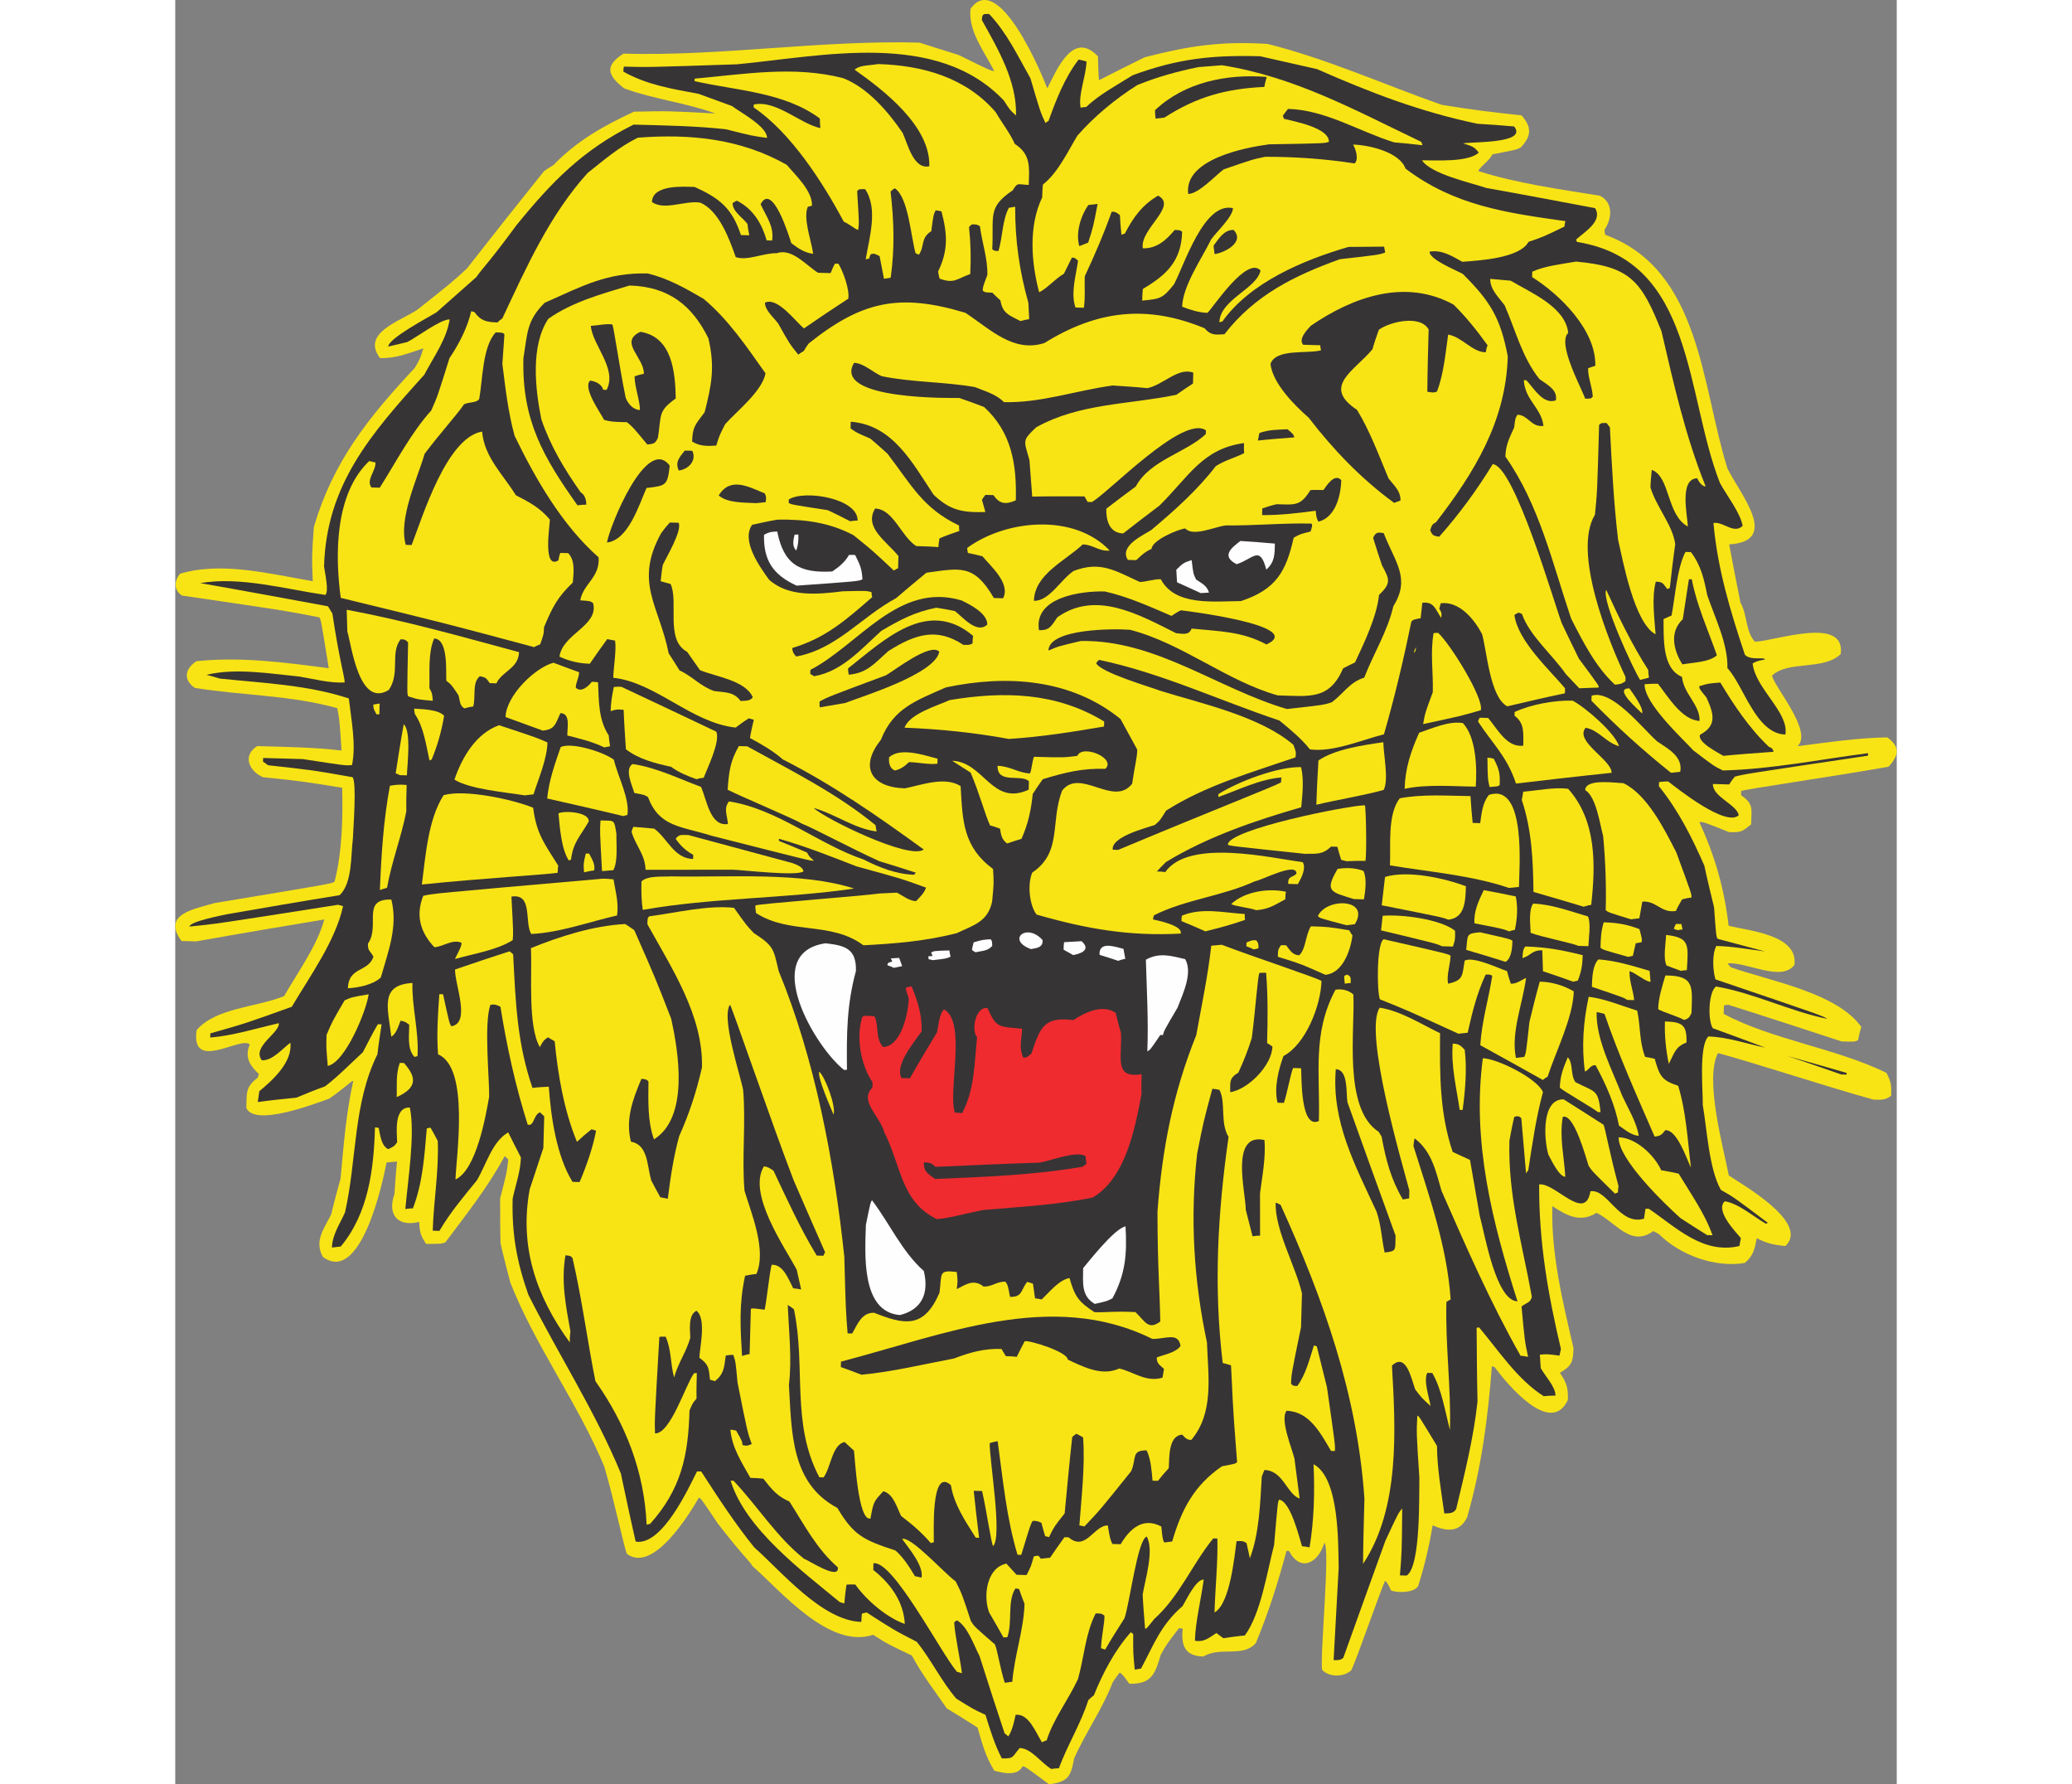 <?xml version="1.0" encoding="UTF-8"?>
<!DOCTYPE svg PUBLIC "-//W3C//DTD SVG 1.1//EN" "http://www.w3.org/Graphics/SVG/1.1/DTD/svg11.dtd">
<!-- Creator: CorelDRAW -->
<svg xmlns="http://www.w3.org/2000/svg" xml:space="preserve" width="7.848in" height="6.757in" version="1.1" style="shape-rendering:geometricPrecision; text-rendering:geometricPrecision; image-rendering:optimizeQuality; fill-rule:evenodd; clip-rule:evenodd"
viewBox="0 0 7847.73 8132.49"
 xmlns:xlink="http://www.w3.org/1999/xlink"
 xmlns:xodm="http://www.corel.com/coreldraw/odm/2003">
 <rect x="0" y="0" width="7847.73" height="8132.49" fill="#808080" stroke="none"/>
 <defs>
  <style type="text/css">
   <![CDATA[
    .fil3 {fill:#FEFEFE}
    .fil1 {fill:#373435}
    .fil0 {fill:#F8E415}
    .fil2 {fill:#EF2B2F}
   ]]>
  </style>
 </defs>
 <g id="Outline">
  <g id="_2008574976304">
   <path class="fil0" d="M3983.99 8132.49c-112.06,-83.16 -112.06,-83.16 -121.64,-81.53 -24.12,45.08 -86.61,30.01 -128.25,19.32 -40.16,-64.01 -55.66,-123.54 -76.51,-196.55 -46.82,-29.89 -93.65,-59.78 -140.53,-87.77 -54.97,-79.67 -113.86,-155.64 -159.15,-240.77 -111,-52.64 -111,-52.64 -176.56,-94.49 -200.09,66.88 -421.41,-200.4 -551.67,-314.56 -3.44,-13.44 -42.59,-45.02 -156.67,-193.05 -76.88,-114.59 -76.88,-114.59 -86.35,-116.76 -42.05,73.17 -207.8,344.96 -327.32,255.87 -10.95,-17.46 -56.31,-237.93 -103.34,-397.44 -119.69,-289.24 -312.7,-546.19 -428.47,-839.14 -15.51,-59.52 -31.01,-119.04 -44.61,-178.51 -1.91,-68.67 -1.91,-137.29 -1.91,-205.91 29.83,-113.54 29.83,-113.54 37.3,-176.23 -5.56,-5.87 -11.12,-11.75 -16.72,-15.72 -74.39,138.99 -175.12,265.81 -270.13,392.79 -19.26,7.09 -19.26,7.09 -87.88,7.09 -25.6,-38.83 -29.05,-52.27 -31.54,-100 -99.78,23.92 -145.81,-34.54 -112.75,-127.02 3.28,-49.47 6.56,-98.94 11.74,-148.35 -17.19,1.43 -32.48,2.91 -47.78,4.4 -17.88,94.8 -118.38,557.12 -290.23,430.35 -39.95,-71.64 3.49,-125.71 37.76,-193.37 12.96,-54.92 27.83,-109.78 42.64,-162.75 13.65,-148.3 25.49,-300.46 58.13,-446.33 -9.52,-0.26 -23.43,20.31 -108.98,80.84 -65.45,22.96 -339.08,129.74 -378.6,42.87 2.06,-74.28 -3.08,-95.4 53.43,-139.57 0.17,-5.72 2.23,-11.37 4.24,-15.13 -40.9,-37.35 -66.51,-76.19 -42.02,-134.59 -38.89,-41.11 -270.46,129.74 -242.16,-65.81 88.62,-102.37 271.62,-103.02 398.86,-154.76 62.11,-108.83 151.25,-230.26 183.16,-349.46 -195.33,32.7 -390.66,65.41 -584.14,100.07 -22.86,-0.64 -45.71,-1.27 -66.67,-1.85 -93.75,-124.59 65.07,-146.87 151.58,-173.06 532.35,-88.17 532.35,-88.17 545.94,-97.32 34.12,-130.58 38.56,-290.57 34.75,-427.92 -184.06,-29.89 -184.06,-29.89 -360.83,-48.13 -62.17,-26.5 -96.39,-97.98 -26.56,-141.79 129.51,3.59 257.18,5.23 384.48,20.2 -9.37,-143.22 -9.37,-143.22 -19.42,-193.06 -209.94,-59.19 -433,-57.76 -649.33,-92.35 -54.23,-37.72 -45.24,-87.03 7.19,-121.79 202.64,-21.06 402.04,5.44 603.35,31.99 -35.77,-222.1 -35.77,-222.1 -43.13,-231.83 -159.25,-31.1 -159.25,-31.1 -626.26,-99.34 -37.4,-25.82 -36.3,-65.82 -8.68,-99.36 190.31,-57.63 415.48,2 605.2,33.94 -4.5,-112.59 -4.5,-112.59 4.97,-247.66 88.35,-298.72 248.28,-498.24 460.42,-724.89 24.02,-41.27 24.02,-41.27 38.68,-88.52 -71.16,22.81 -123.27,46.14 -197.56,44.08 -86.4,-114.86 90.42,-167.13 170.04,-220.2 155.91,-123.39 155.91,-123.39 226.33,-188.15 116.6,-149.26 233.15,-296.61 351.6,-443.9 13.6,-9.16 27.19,-18.31 42.7,-27.41 107.92,-111.38 227.96,-178.57 367,-243.33 160.2,-3.18 160.2,-3.18 371.46,8.4 -135.87,-49.52 -280.3,-64.96 -416.17,-114.47 -78.36,-61.26 -88.62,-103.48 -3.23,-158.3 449.5,12.48 899.52,-62.73 1349.02,-50.25 58.56,18.78 119.04,37.61 179.51,56.44 142.9,70.68 142.9,70.68 161.9,73.11 -45.18,-88.93 -118.88,-180.56 -108.41,-283.2 128.98,-183.22 330.67,310.34 350.2,362.35 44.39,-88.35 117.92,-265.49 230.88,-146.08 0.9,36.24 1.8,72.48 4.61,108.78 69.63,-36.19 139.2,-70.48 208.77,-104.77 199.67,-51.64 348.97,-74.19 560.18,-60.7 272.58,68.56 528.6,184.3 792.87,277.41 121.43,20.52 243,35.33 364.64,48.23 48.04,54.71 45.02,94.65 -4.07,146.66 -23.17,10.79 -23.17,10.79 -128.56,30.74 -16.14,31.96 -50.94,50.05 -65.02,76.35 177.61,56.39 371.3,82.73 555.37,112.61 62.01,32.22 54.29,104.44 20.48,154.97 -0.21,7.62 1.49,15.29 3.17,22.96 435.91,158.86 438.37,688.83 557.52,1065.73 61.43,121.79 240.53,330.71 7.58,345.22 16.62,88.14 33.23,176.29 51.7,266.39 30.95,52.32 23.01,132.16 65.61,177.18 93.48,-3.12 415.05,-120 391.09,56.6 -80.26,75.92 -239.04,27.68 -313.42,98.04 13.71,55.66 187.36,254.9 116.89,321.57 135.81,-17.2 271.73,-38.21 409.02,-40.12 59.79,43.59 53.01,81.53 5.82,133.59 -249.03,44.56 -664.29,103.57 -672.12,110.97 -0.16,5.72 -0.32,11.43 -0.53,19.05 57.99,39.73 47.88,60.42 45.88,132.79 -40.95,33.17 -44.87,36.88 -100.1,35.35 -118.78,-47.14 -118.78,-47.14 -135.97,-45.71 71.91,156.39 113.6,302.41 133.66,472.61 96.55,23.64 317.18,41.21 300.04,177.97 -59.41,80.32 -220.67,-15.65 -304.79,-6.55 3.65,5.82 9.2,11.69 14.76,17.57 173.64,62 482.89,114.42 594.79,271.92 -6.24,18.89 -10.63,39.74 -15.03,60.58 -15.45,7.19 -15.45,7.19 -74.49,5.56 -171.9,-56.24 -343.79,-112.47 -515.74,-166.8 -7.61,-0.21 -15.29,1.48 -21.06,3.23 -0.32,11.43 -0.68,24.76 -1.06,38.09 223.54,118.67 508.45,155.16 741.66,268.37 21.75,40.64 23.23,55.92 21.91,103.54 -23.49,22.22 -52.01,19.53 -80.58,18.73 -208.08,-57.24 -542.41,-167.54 -708.91,-212.19 -62.37,118.36 24.3,429.55 49.33,557.96 54.24,37.73 371.47,214.27 257.93,321.67 -51.32,-5.24 -85.44,-11.9 -130.52,-36.02 -8.94,47.4 -15.6,81.53 -54.6,112.85 -134.07,22.97 -294.48,-34.85 -390.93,-130.93 -9.36,-5.98 -18.78,-10.05 -26.29,-14.07 -103.12,75.29 -170.42,-40.94 -258.83,-83.42 -73.75,47.51 -137.56,11.43 -201.21,-30.36 -6.08,219.04 47.05,433.99 96.42,646.95 -1.74,62.85 -7.98,81.74 -62.21,112.64 31.16,44.71 38.09,69.68 36.61,123.01 -77.13,169.41 -278.19,-72.52 -333.27,-148.4 -5.66,-2.06 -9.41,-4.07 -13.23,-4.18 -17.98,235.86 -47.02,458.07 -112.46,686.9 -32.43,69.63 -91.47,67.99 -157.34,37.57 -15.92,92.96 -37.61,187.67 -66.81,278.34 -21.8,29.89 -88.52,29.95 -122.54,19.48 -18.04,-36.72 -18.04,-36.72 -27.35,-44.6 -16.03,28.15 -127.97,352.89 -154.26,407.45 -33.28,31.48 -100.05,33.44 -133.38,-1.79 -9.37,-74.6 38.39,-559.34 10.34,-579.18 -27.35,92.64 -108.61,136.14 -161.16,37.46 -3.8,-0.11 -7.61,-0.21 -11.42,-0.32 -38.3,143.8 -82.16,281.73 -139.34,419.3 -59.1,68.89 -160.52,14.61 -239.98,61.96 -85.71,-2.38 -101.48,-52.38 -93.71,-126.5 -5.66,-2.06 -11.37,-2.22 -17.09,-2.39 -57.35,74.66 -57.35,74.66 -83.42,121.58 -25.34,88.89 -43.75,134.12 -142.79,131.37 -31.22,-42.8 -31.22,-42.8 -44.34,-50.79 -11.85,14.92 -21.8,29.89 -31.74,44.87 -45.23,118.83 -122.58,227.24 -175.43,345.86 -15.76,87.24 -29.62,105.92 -113.85,118.83z"/>
   <path class="fil1" d="M3993.56 8062.23c-46.88,-27.99 -90.79,-94.02 -144.12,-95.49 -35.44,40.95 -24.23,48.89 -81.37,47.3 -32.59,-61.9 -53.55,-131.1 -74.56,-198.4 -56.45,-26.35 -56.45,-26.35 -133.27,-74.22 -68.31,-80.05 -115.13,-178.56 -179.63,-258.5 -105.23,-54.38 -105.23,-54.38 -228.83,-134.05 -7.67,1.69 -15.34,3.38 -21.11,5.13 -2.22,11.37 -2.59,24.71 -2.96,38.04 -179.04,-4.97 -365.28,-231.24 -488.08,-339.49 -88.47,-109.19 -165.24,-227.6 -242.01,-346 -7.62,-0.21 -13.34,-0.37 -19.05,-0.53 -36.29,71.42 -158.12,340.61 -279.55,320.1 -23.81,-103.6 -45.72,-207.13 -67.63,-310.67 -116.09,-281.52 -284.23,-541.6 -421.54,-814.17 -53.02,-150.15 -76.14,-278.5 -71.71,-438.49 13.17,-62.53 35.81,-122.9 37.61,-187.66 -19.89,-38.68 -39.79,-77.35 -57.83,-114.07 -73.6,41.8 -99.36,145.92 -143.32,219.04 -59.2,72.7 -122.27,147.19 -170.3,229.73 -11.43,-0.32 -20.95,-0.59 -30.48,-0.85 3.75,-135.23 28.51,-271.79 22.79,-409.19 -10.85,-21.27 -21.75,-40.63 -32.65,-60 -5.72,-0.16 -11.48,1.59 -17.25,3.34 -11.16,127.4 -18.3,247.29 -63.48,364.21 -11.42,-0.32 -22.91,1.27 -34.39,2.86 11.15,-127.4 45.75,-343.74 20.46,-462.62 -74.28,-2.06 -58.51,116.56 -57.77,158.51 -13.86,18.68 -13.86,18.68 -40.9,31.27 -31.96,-16.14 -36.34,-63.91 -43.07,-96.5 -5.66,-2.06 -11.37,-2.22 -17.09,-2.39 -5.28,190.47 -29.93,391.83 -156.11,542.73 -13.39,1.54 -26.77,3.07 -40.16,4.61 1.64,-59.04 37.34,-109.52 59.72,-160.36 54.33,-240.57 36.65,-496.48 147.69,-720.23 5.08,-45.61 12.06,-91.17 19.05,-136.72 -5.72,-0.16 -11.43,-0.32 -17.14,-0.47 -24.02,41.27 -46.19,84.49 -68.35,127.71 -56.71,51.8 -109.72,107.51 -172.05,155.34 -44.28,15.93 -88.62,33.76 -131.05,51.65 -59.25,5.98 -118.51,11.96 -175.91,19.89 2.38,-17.09 4.76,-34.18 7.09,-49.36 60.47,-49.79 152.36,-133.02 141.46,-220.99 -38.94,29.41 -80.42,81.64 -129.94,80.26 -47.83,-62.32 83.54,-125.39 77.14,-169.41 -101.69,23.86 -209.35,57.09 -312.52,65.67 0.21,-7.62 0.37,-13.33 0.53,-19.05 159.46,-45.14 159.46,-45.14 371.24,-121.22 82.01,-138.78 198.93,-299.46 233.84,-458.61 -7.57,-2.12 -15.13,-4.23 -22.7,-6.35 -557.11,87.48 -557.11,87.48 -677.52,99.38 0.63,-22.86 148.19,-51.17 171.21,-56.25 170.46,-29.58 340.93,-59.16 513.25,-86.79 58.72,-55.56 50.78,-181.57 60.51,-257.55 1.11,-40 18.61,-258.72 -1.76,-280.25 -178.3,-31.63 -178.3,-31.63 -385.44,-54.54 -7.46,-5.93 -14.91,-11.85 -22.43,-15.87 0.16,-5.71 0.32,-11.42 0.47,-17.14 59.04,1.64 119.99,3.33 180.94,5.02 195.49,30.21 195.49,30.21 224.17,27.19 19.73,-92.85 -3.77,-207.87 -14.46,-303.47 -190.79,-62.47 -390.72,-69.92 -588.38,-90.66 -20.79,-6.29 -41.58,-12.59 -60.52,-16.93 132.42,-32.54 291.78,-5.24 424.84,7.97 68.3,11.42 136.39,30.47 205.12,26.66 0.63,-22.86 -23.91,-99.79 -56.1,-314.16 -7.3,-11.63 -14.6,-23.28 -20.05,-32.96 -195.33,-35.91 -388.76,-71.77 -582.25,-105.73 181.95,-31.17 389.98,27.97 570.34,53.94 17.62,-16.67 -2.86,-103.01 -5.93,-129.78 10.31,-371.41 213.09,-604.05 456.93,-873.67 42.27,-80.78 101.68,-161.1 115.65,-252.21 -41.9,-1.16 -152.9,83.44 -193.48,103.28 -28.78,6.83 -57.56,13.65 -86.34,20.48 1.06,-38.09 184.8,-134.02 219.71,-155.93 60.58,-53.6 121.16,-107.19 181.73,-160.79 29.79,-43.01 57.09,-65.14 181.89,-235.13 161.83,-199.47 303.09,-344.22 535.03,-459.78 140.94,3.91 281.94,5.92 420.66,21.2 119.25,30 119.25,30 187.61,39.52 1.43,-51.43 -120.68,-115.81 -159.89,-145.49 -50.95,-18.57 -101.9,-37.13 -152.85,-55.71 -121.37,-22.42 -235.23,-40.83 -342.2,-100.99 0.21,-7.61 0.42,-15.24 2.54,-22.8 108.57,3.01 108.57,3.01 514.94,-10.49 389.88,-36.84 911.69,-157.7 1217.24,165.29 27.4,42.69 27.4,42.69 55.29,68.24 4.34,-156.18 -81.22,-301.51 -155.66,-435.1 0.85,-30.48 8.41,-28.36 33.17,-27.67 81.48,86.13 130.05,190.4 188.2,293.05 45.29,153.74 45.29,153.74 68.68,203.95 3.92,-3.71 7.83,-7.4 13.59,-9.15 35.13,-98.14 74.12,-198.09 137.39,-280.2 11.38,2.22 22.75,4.45 35.98,8.63 -1.85,66.66 -38.51,151.42 -26.82,210.83 7.67,-1.69 15.35,-3.38 24.87,-3.12 62.64,-59.25 139.99,-99.04 211.78,-144.7 206.07,-76.25 364.74,-92.82 581.87,-86.79 85.23,19.52 172.37,39.09 259.51,58.66 244.8,107.82 469.24,194.1 730.76,249.01 55.18,3.44 110.36,6.88 167.4,12.27 64.5,79.94 -198.24,68.84 -232.79,77.41 34.02,10.48 51.11,12.86 71.27,42.01 -46.98,44.44 -195.38,34.6 -258.29,34.77 38.3,62.06 225.86,103.48 293.85,126.33 165.02,29.35 329.98,60.61 494.95,91.88 36.5,58.2 -46.82,107.35 -85.91,142.48 -0.11,3.8 1.69,7.67 3.49,11.53 537.06,85.43 493.38,697.99 651.91,1098.85 28.99,54.18 93.44,136.03 103.23,195.38 -41.11,38.89 -88.99,-21.53 -133.06,-13.23 18.95,210.2 76.57,400.51 143.45,600.59 25.93,27.41 91.26,8.25 90.9,21.58 -34.5,6.67 -34.5,6.67 -55.77,17.52 12.07,114.71 167.25,223.85 149.21,324.37 -135.23,-3.75 -190.1,-224.48 -264.18,-302.78 3.07,-110.47 -56.56,-228.39 -91.8,-332.3 -15.08,-74.76 -28.63,-136.13 -74.6,-196.49 -9.53,-0.26 -17.14,-0.47 -24.76,-0.68 -38.2,71.37 -47.72,208.35 -63.32,289.87 -13.49,5.35 -25.08,10.74 -36.66,16.14 1.43,85.81 -8.14,224.69 84.18,263.47 7.36,78.36 82.28,126.18 80.21,200.46 -80,-2.22 -145.55,-112.69 -189.73,-169.19 -20.95,-0.58 -41.96,0.74 -61.05,2.12 -2.43,87.62 174.18,248.82 222.27,301.62 93.33,71.2 93.33,71.2 134.7,91.41 219.35,-5.35 443.62,-50.59 661.71,-78.86 -0.11,3.81 -0.22,7.62 -0.32,11.43 -560.81,83.56 -560.81,83.56 -606.89,95.62 -9.84,11.16 -17.78,22.38 -25.77,35.5 -24.76,-0.69 -49.52,-1.37 -74.28,-2.06 -1.64,59.04 107.98,92.58 118.04,142.42 -58.73,55.55 -280.62,-122.15 -321.68,-153.79 -15.24,-0.43 -28.63,1.11 -42.01,2.65 -0.16,5.71 -0.32,11.42 -0.53,19.05 88.47,109.19 151.7,234.84 207.25,362.19 13.5,63.28 28.89,126.6 44.29,189.94 9.63,133.69 9.63,133.69 16.99,143.43 71.9,19.15 143.8,38.3 215.71,57.45 -74.07,-9.68 -148.04,-23.16 -222.32,-25.23 -20.1,37.57 -16.39,110.1 -4.22,152.37 489.08,166.06 489.08,166.06 509.66,179.97 -172.48,-35.28 -334.11,-117.92 -506.75,-147.48 -34.97,23.81 -38.62,155.23 -14.81,190.2 79.25,28.88 158.51,57.77 239.62,88.61 -85.28,-17.61 -172.11,-48.62 -259.73,-51.05 -45.02,42.59 -24.17,252.85 -25.81,311.89 19.74,113.01 28.16,290.51 82.66,387.33 60.05,34.07 60.05,34.07 215.02,150.83 -3.81,-0.11 -7.67,1.7 -9.63,3.54 -56.29,-32.05 -125.13,-93.06 -187.77,-102.42 -45.02,42.59 49.53,138.61 73.5,167.87 -2.23,11.38 -4.45,22.75 -6.72,36.03 -166.92,39.21 -289.24,-86.17 -412.73,-169.65 -5.72,-0.16 -11.42,-0.32 -15.24,-0.42 -2.33,15.18 -4.66,30.37 -6.98,45.55 -113.38,33.07 -165.81,-138.03 -244.33,-124.95 -23.06,144.22 -160.89,-40.68 -233.58,-31.27 -1.47,259.19 39.54,498.6 99.28,749.96 -2.17,9.47 -4.34,18.94 -6.56,30.31 -55.08,-7.25 -55.08,-7.25 -89.46,-4.39 1.38,19.1 2.7,40.1 4.02,61.11 19.95,36.77 68.15,85.76 67.04,125.76 -19.05,-0.53 -36.24,0.9 -53.43,2.33 -119.89,-75.76 -203.97,-205.8 -294.39,-313.14 -3.81,-0.11 -7.61,-0.21 -11.48,1.59 0.74,110.57 1.43,223.05 4.03,335.59 -17.98,167.24 -58.66,328.13 -97.49,490.97 -13.91,20.58 -31,18.21 -53.91,19.47 -14.29,-103.33 -32.44,-204.85 -33.4,-307.81 -82.01,-135.7 -82.01,-135.7 -89.58,-137.82 -4.07,78.04 -4.07,78.04 9.32,282.36 -1.95,70.47 7.85,404.31 -58.12,446.33 -11.43,-0.32 -20.95,-0.59 -30.48,-0.85 8.78,-110.31 8.78,-110.31 10.36,-304.69 -17.73,20.47 -17.73,20.47 -76.5,146.55 -64.01,177.4 -128.02,354.8 -192.08,534.11 -11.75,11.11 -26.98,10.69 -44.12,10.21 7.72,-140.84 15.44,-281.67 23.1,-420.61 -2.6,-112.53 3.74,-409.71 -114.62,-472.09 6.04,125.97 2.45,255.49 -18.13,378.81 -11.37,-2.22 -22.75,-4.44 -34.18,-4.76 -12.33,-36.56 -51.49,-205.38 -104.66,-212.58 -6.03,11.27 -6.03,11.27 -22.9,207.13 -31.95,121.1 -60.14,312.84 -133.41,411.83 -32.48,2.91 -65.02,7.73 -97.56,12.54 -11.21,-7.94 -22.44,-15.87 -31.75,-23.76 -34.92,21.91 -54.54,42.33 -98.19,35.4 2.48,-89.52 28.09,-187.92 40.15,-279.09 -36.19,-1 -78.83,93.12 -96.76,121.22 -99.62,86.82 -128.67,171.79 -188.97,284.49 -9.58,1.64 -19.16,3.28 -28.73,4.92 -7.41,-76.45 -7.41,-76.45 -6.94,-162.21 -3.71,-3.92 -7.46,-5.93 -11.21,-7.94 -72.79,81.85 -127.13,185.18 -168.07,286.98 -9.74,7.35 -17.57,14.76 -25.4,22.17 -33.43,105.82 -95.28,205.12 -134.42,310.78 -11.43,-0.32 -22.91,1.27 -34.39,2.86z"/>
   <path class="fil0" d="M3951.18 7940.97c-29.2,-46.55 -61.11,-133.22 -120.42,-125.34 -6.61,32.23 -15.34,72.01 -33.22,98.2 -5.56,-5.87 -11.16,-9.84 -16.77,-13.81 -38.68,-117.35 -77.36,-234.69 -114.14,-351.99 -27.14,-52.22 -53.49,-133.01 -102.22,-162.95 -5.76,1.75 -9.68,5.45 -13.59,9.15 3.97,63.01 26.09,158.93 35.5,231.62 -7.56,-2.12 -15.13,-4.23 -22.69,-6.35 -73.86,-85.91 -290.85,-509.38 -380.84,-494.72 -0.26,9.52 -0.53,19.05 -0.85,30.47 78.36,61.26 138.94,144.91 143.76,246.06 -83.06,-28.99 -176.13,-109.72 -225.65,-179.71 -13.34,-0.37 -26.67,-0.74 -40.05,0.8 -4.61,28.46 -7.3,56.98 -10,85.49 -7.56,-2.12 -15.13,-4.23 -20.79,-6.29 -169.57,-140.04 -431.04,-334.09 -497.4,-553.23 3.81,0.11 7.62,0.21 13.33,0.37 109.26,115.49 196.82,257.07 321.79,355.84 17.04,4.28 163.02,101.74 153.33,38.57 -96.77,-84.65 -151.01,-190.99 -220.42,-299.66 -56.5,-24.44 -80.42,-55.6 -119.09,-104.33 -20.9,-2.48 -39.95,-3.02 -58.99,-3.54 -39.95,-71.63 -83.87,-137.66 -91.11,-219.82 7.61,0.21 17.09,2.38 26.56,4.55 27.25,48.41 27.25,48.41 28.68,65.61 20.85,4.39 20.85,4.39 42.06,-4.55 -19.47,-53.91 -19.47,-53.91 -64.66,-280.08 -8.78,-95.55 -8.78,-95.55 -19.37,-126.35 -11.42,-0.32 -22.91,1.28 -34.39,2.86 -7.25,55.08 -8.04,83.65 -48.98,116.82 -7.57,-2.12 -15.14,-4.23 -22.7,-6.35 -6.09,-55.44 -5.72,-68.78 -48.68,-100.47 1.16,-41.9 33.53,-178.24 -13.13,-213.85 -38.63,17.99 -29.1,86.87 -28.2,123.11 -16.98,62.43 -56.61,116.6 -73.64,180.94 -17.35,-61.48 -11.75,-126.13 -38.68,-185.97 -9.53,-0.26 -19.05,-0.53 -28.63,1.11 -21.99,380.62 -21.99,380.62 -19.82,439.77 70.47,1.95 137.55,-217.3 177.22,-273.38 3.86,-1.8 7.67,-1.7 13.39,-1.54 -1.06,38.09 -2.12,76.19 -1.32,116.24 -17.73,20.48 -17.73,20.48 -32.01,54.39 -5.76,207.6 -38.56,359.19 -180.18,517.27 -5.72,-0.16 -11.48,1.59 -15.35,3.39 -10.43,-242.37 -95.88,-460.13 -233.45,-654.56 -36.83,-184 -61.92,-379.13 -104.51,-561.39 -9.26,-9.79 -9.26,-9.79 -32.06,-12.33 -20.47,119.51 1.28,228.77 22.76,347.55 -2.33,15.18 -2.8,32.32 -3.28,49.47 -154.23,-212.05 -229.94,-437.16 -182.71,-696.99 20.85,-64.23 41.63,-126.55 62.43,-188.88 1.37,-49.52 2.69,-97.14 4.01,-144.75 -7.46,-5.93 -13.02,-11.8 -18.57,-17.67 -30.73,8.68 -26.61,65.98 -56.82,55.61 -56.09,-176.92 -94.98,-355.26 -124.25,-537.16 -16.93,-8.09 -24.44,-12.11 -45.5,-8.89 -30.95,84.92 -3.85,344.9 -5.91,419.19 -15.87,91.05 -58.82,333.85 -153.41,376.97 2.9,-104.75 65.59,-509.02 -79.49,-570.23 -7.04,-89.78 -0.64,-183.01 5.71,-274.32 5.71,0.16 11.42,0.32 17.14,0.48 28.73,132.32 28.73,132.32 37.88,145.91 90,-14.66 14.86,-192.11 16.71,-258.76 82.74,-28.21 165.49,-56.4 248.18,-82.7 5.61,3.97 11.22,7.94 16.77,13.81 11.12,217.6 17.42,402.67 87.96,608.58 24.87,-3.12 49.68,-4.34 74.49,-5.56 9.53,137.5 35.09,315.48 108.05,433.78 9.53,0.26 20.95,0.58 32.38,0.89 30.58,-71.58 61.63,-160.31 75.12,-234.27 -7.57,-2.12 -15.14,-4.23 -20.79,-6.29 -23.39,18.41 -44.87,36.88 -66.4,57.24 -58.95,-142.69 -86.83,-305.48 -101.65,-458.38 -11.27,-6.03 -20.64,-12.01 -30,-17.99 -21.32,12.75 -25.39,22.17 -37.46,44.71 -56.4,-96.87 -34.56,-334.53 -40.86,-450.98 131.1,-53.55 284.95,-102.65 430.02,-110.06 13.12,7.99 26.19,17.88 41.16,27.82 96.83,219.99 96.83,219.99 168,403.04 33.91,151.52 82.82,450.23 -78.18,550.6 -30.05,-84.7 -25.61,-176.07 -25.09,-263.74 -9.26,-9.79 -9.26,-9.79 -32.06,-12.33 -38.78,92.32 -73.69,182.85 -47.98,286.49 77.78,13.6 73.28,106.87 92.33,176.02 12.65,25.13 27.2,50.31 41.69,77.4 11.38,2.22 22.75,4.44 34.13,6.66 12.21,-96.87 26.29,-191.78 51.73,-284.48 46.76,-105.45 77.98,-199.89 104,-313.53 6.55,-236.18 -139.85,-455.63 -248.74,-653.07 0.8,-28.57 0.8,-28.57 8.63,-35.98 120.52,-15.72 264.48,-51.75 386.11,-38.84 56.88,79.73 56.88,79.73 90.21,114.96 91.74,59.73 89.52,71.11 113.39,172.79 166.09,402.99 254.09,872.43 299.34,1302.56 6.62,242.26 6.62,242.26 15.09,349.24 5.72,0.16 13.34,0.37 20.95,0.58 24.02,-41.27 42.69,-96.03 99.83,-94.44 139.52,55.33 226.71,73 297.97,-90.86 12.01,-89.25 -6.62,-105.01 78.89,-95.02 4.55,42.06 4.55,42.06 -0.26,78.14 42.53,-21.69 77.56,-47.41 122.32,-11.85 41.9,1.16 57.83,-23.18 99.73,-22.02 11.01,15.56 11.01,15.56 20.96,69.2 57.14,1.59 48.51,-31.06 78.14,-68.35 7.57,2.12 17.04,4.28 26.46,8.36 3.23,21.06 6.41,44.02 9.58,66.98 9.52,0.26 18.99,2.43 30.37,4.65 33.28,-31.48 78.72,-89.31 126.6,-97.51 24.34,84.54 40.85,107.88 113.87,155.65 60.94,1.69 80.21,-5.4 186.81,-0.53 44.55,43.16 58.68,83.59 113.17,43.16 -2.01,-133.48 -12.39,-240.51 -12.77,-501.66 21.21,-283.42 70.24,-539.39 176.68,-803.29 24.76,-136.55 53.26,-271.1 68.5,-407.92 15.29,-1.48 30.58,-2.96 47.78,-4.39 145.23,55.5 441.78,153.31 454.79,165.1 -3.07,110.47 -70.89,287.77 -173.42,342.11 -22.69,62.27 -44.06,145.55 -26.87,212.74 9.53,0.26 19.05,0.53 28.57,0.79 12.27,-30.16 32.53,-142.06 42.53,-158.93 11.42,0.32 22.85,0.64 36.19,1.01 2.75,38.2 -3.96,280.09 81.01,240.51 6.02,-217.13 -30.86,-399.24 75.68,-598.33 28.73,-4.92 59.04,1.64 81.38,21.32 9,156.55 -48.76,520.92 116.05,626.52 3.65,5.82 7.25,13.54 12.75,21.32 19.89,107.29 42.28,193.69 96.88,286.7 9.57,-1.64 19.15,-3.28 28.73,-4.92 0.37,-13.33 0.68,-24.76 1,-36.19 -29.32,-111.37 -210.55,-724.45 -135.1,-832.91 94.92,14.07 190.42,75.8 275.07,116.27 -1.43,188.67 -2.42,362.1 57.42,541.02 26.35,12.17 52.69,24.34 79.04,36.51 14.82,84.28 29.63,168.56 44.39,254.74 22.54,80.68 73.13,387.06 172.17,389.81 -113.97,-357.7 -208.59,-726.3 -157.97,-1108.03 66.67,1.85 249.04,92.69 274.01,154.37 -31.84,117.3 -48.5,236.92 -67.07,356.49 -3.92,3.7 -7.88,9.31 -9.95,14.97 -7.19,-84.07 -14.4,-168.14 -21.6,-252.21 -11.11,-11.75 -16.87,-10 -32.22,-6.62 -8.62,35.98 -15.34,72.01 -22.05,108.04 -6.98,251.41 57.58,466.69 102.24,711.92 -6.5,28.41 -23.59,26.03 -46.97,44.44 14.66,158.62 14.66,158.62 29.85,229.57 -11.38,-2.23 -22.75,-4.45 -34.18,-4.76 -136.3,-240.14 -249.21,-498.69 -360.37,-751.48 -26.09,-90.31 -44.56,-180.41 -122.96,-239.77 -2.22,11.38 -4.44,22.75 -4.82,36.08 71.8,228.83 153.13,457.91 169.33,698.53 -7.73,3.6 -13.55,7.25 -19.36,10.9 -5.39,194.27 21.6,389.45 16.21,583.72 -22.44,-84.49 -36.83,-184.01 -80.48,-259.56 -7.62,-0.21 -15.24,-0.42 -22.86,-0.63 -18.15,35.71 8.36,110.78 14.88,150.99 -40.9,-37.35 -40.9,-37.35 -70.32,-76.28 -17.67,-50.05 -41.06,-168.88 -105.66,-107.77 16.73,290.2 37.27,649.12 -131.81,903.66 0.84,-99.1 3.59,-198.14 6.34,-297.18 -32.56,-475.53 -186.38,-908.67 -382.2,-1339.17 -7.51,-4.02 -15.03,-8.04 -22.59,-10.16 -3.49,125.71 89.31,284.59 120.06,413.15 -1.43,51.43 -2.86,102.85 -4.28,154.28 -44.06,214.17 -44.06,214.17 -45.28,257.98 9.26,9.79 9.26,9.79 28.31,10.31 39.62,-54.18 54.81,-120.47 75.65,-184.69 3.81,0.11 7.57,2.12 13.23,4.18 15.45,61.42 30.9,122.84 46.3,186.17 38.31,267.92 38.31,267.92 35.77,290.72 -5.72,-0.16 -11.43,-0.32 -17.14,-0.47 -47.36,-79.46 -97.94,-179.98 -202.7,-182.89 -31.58,39.16 25.67,174.17 35.88,218.29 7.88,59.31 15.72,120.53 23.55,181.74 -58.52,-20.69 -74.6,-127.88 -160.32,-130.26 -4.07,9.42 -8.15,18.84 -12.27,30.16 -7.14,119.88 -11,258.92 -54.16,372.09 -5.09,-23.01 -10.16,-46.03 -15.24,-69.04 -16.88,-10 -16.88,-10 -45.5,-8.89 -9.47,66.45 -28.88,285.12 -100.51,325.06 3.06,-110.47 15.81,-226.39 13.16,-337.02 -7.61,-0.21 -13.33,-0.37 -19.05,-0.53 -96.71,119.31 -154.1,264.49 -269.44,368.03 -35.55,44.76 -35.55,44.76 -41.21,42.7 -4.28,-51.59 -8.57,-103.17 -10.96,-154.7 11.48,-70.21 53.22,-200.57 18.78,-264.43 -42.27,12.17 -76.97,300.94 -101.83,372.68 -29.89,46.82 -59.78,93.65 -87.82,142.42 -7.57,-2.12 -13.23,-4.18 -18.89,-6.24 1.53,-55.23 16.45,-112.01 15.55,-148.25 -13.07,-9.89 -13.07,-9.89 -39.74,-10.63 -46.29,88.3 -53.22,200.57 -80.72,298.93 -44.6,95.97 -111.79,181.79 -143.11,280.04 -7.67,1.7 -15.39,5.29 -21.21,8.94z"/>
   <path class="fil1" d="M3781.44 7669.41c-21.06,-65.4 -32.22,-143.86 -44.71,-174.7 -93.06,-80.73 -93.06,-80.73 -109.52,-105.97 -40.43,-123.11 -40.43,-123.11 -69.31,-181.09 -50.48,-35.71 -203.91,-207.71 -244.33,-193.58 25.66,36.92 99.58,120.94 88.52,175.91 -11.37,-2.22 -20.85,-4.39 -30.31,-6.56 -25.51,-42.64 -51.06,-83.38 -88.26,-116.81 -145.44,-47.87 -190.62,-68.19 -265.28,-194.15 -212.26,-112.64 -207.78,-343.15 -220.8,-560.81 14.7,-117.77 -0.8,-245.91 -5.15,-364.21 9.37,5.98 18.73,11.96 28.04,19.84 55.62,262.68 -14.43,519.97 116,765.67 5.72,0.16 11.42,0.32 19.05,0.53 33.64,-44.81 38.46,-149.51 95.97,-161.26 13.02,11.79 27.88,25.55 42.75,39.31 4.61,40.16 19.59,324.58 75.3,308.97 13.59,-77.78 15.5,-77.72 58.72,-124.17 45.39,12.69 60.9,72.21 80.74,112.79 52.27,39.57 93.22,75.02 135.71,123.85 3.86,-1.8 7.73,-3.6 13.44,-3.44 1.11,-40 -15.2,-345.43 77.77,-260.89 14.66,90 65.98,163.86 113.44,239.51 3.81,0.11 9.53,0.26 15.24,0.42 -9.41,-72.69 -16.98,-143.43 -24.55,-214.16 11.42,0.32 24.76,0.68 38.09,1.05 20.43,88.25 41.12,235.59 50.22,251.1 43.07,-40.74 -15.94,-387.39 -15.57,-469.34 11.54,-3.49 23.07,-6.98 36.46,-8.51 23.81,172.2 39.85,349.92 90.49,517.16 5.71,0.16 11.42,0.32 17.14,0.47 41.95,-137.98 41.95,-137.98 51.95,-154.86 20.95,0.59 20.95,0.59 39.79,8.73 5.18,19.2 10.31,40.31 17.35,61.47 5.72,0.16 11.38,2.22 17.04,4.28 24.23,-48.89 24.23,-48.89 71.63,-108.57 10.85,-115.97 21.69,-231.94 34.43,-347.86 5.87,-5.56 11.75,-11.11 19.47,-14.71 9.42,4.07 18.78,10.05 30.05,16.08 9.74,129.89 -7.55,272.37 -16.86,401.72 7.61,0.21 15.18,2.33 22.74,4.45 70.69,-74.29 70.69,-74.29 212.84,-251.43 26.35,-56.45 -1.12,-97.24 71.26,-95.23 19.79,42.48 22.23,92.11 26.68,137.98 7.61,0.21 15.24,0.42 24.76,0.68 15.82,-20.52 31.59,-39.15 49.25,-57.72 3.17,-45.65 -3.5,-148.77 61.42,-152.69 14.82,15.66 20.31,23.44 41.27,24.02 104.49,-124.81 76.65,-289.51 71.41,-444.05 -60.69,-285.7 -77.58,-570.18 -44.74,-860.9 28.83,-145.97 28.83,-145.97 69.19,-295.43 9.52,0.26 20.9,2.48 32.27,4.7 30.79,58.04 1.6,148.73 41.7,214.64 -49.72,349.35 -68.44,680.49 -26.68,1030.47 11.38,2.23 24.6,6.41 37.83,10.58 7.84,129.83 3.66,143.06 27.79,441.08 -7.83,7.41 -7.83,7.41 -69.15,19.05 -128.24,87.93 -184.69,198.83 -226.8,342.53 -13.38,1.53 -24.86,3.12 -36.34,4.71 -7.19,-15.45 -7.19,-15.45 -13.23,-72.8 -82.64,-44.23 -143.22,9.37 -185.23,80.63 -13.33,-0.37 -26.67,-0.74 -38.09,-1.05 -10.74,-25.08 -10.74,-25.08 -20.53,-84.44 -62.86,-1.74 -100.57,121.11 -178.77,54.13 -7.62,-0.21 -13.34,-0.37 -19.05,-0.53 -21.8,29.89 -43.65,61.69 -65.5,93.49 -15.29,1.48 -28.68,3.02 -42.06,4.55 -3.65,-5.82 -7.36,-9.73 -11.06,-13.65 -7.62,-0.21 -15.3,1.48 -21.06,3.23 -12.7,45.39 -12.7,45.39 -32.86,84.86 -15.24,-0.42 -30.47,-0.85 -45.71,-1.27 -16.67,-17.62 -31.43,-35.18 -46.25,-50.85 -90.1,18.47 -107.02,147.61 -78.61,222.74 21.85,36.82 43.65,75.55 65.45,114.28 5.76,-1.75 11.48,-1.59 17.19,-1.43 24.81,-69.83 -1.22,-162.05 36.65,-221.99 5.72,0.16 11.43,0.32 17.09,2.38 7.04,21.16 15.93,44.28 24.82,67.4 -3.28,118.09 -46.61,236.97 -55.59,354.9 -11.48,1.58 -22.96,3.17 -34.45,4.76z"/>
   <path class="fil1" d="M3128.46 6265.54c-32.06,-12.33 -64.12,-24.65 -94.33,-35.02 0.26,-9.52 0.47,-17.14 0.69,-24.76 464.62,-120.54 958.45,-331.76 1419.12,-103.6 59.04,1.64 119.09,-32.91 128.73,32.17 -19.89,29.95 -75.44,39.84 -108.19,52.27 -0.79,28.57 14.29,34.71 32.86,52.38 -2.27,13.28 -4.55,26.56 -6.82,39.83 -74.97,22.7 -130.79,-26.5 -197.08,-41.68 -79.15,35.92 -161.85,-6.4 -235.23,-40.84 0.95,-34.28 -172.91,-88.67 -195.92,-83.58 -12.05,22.53 -24.17,46.98 -36.28,71.42 -17.09,-2.38 -34.24,-2.86 -49.47,-3.28 -7.3,-11.63 -14.61,-23.28 -20.05,-32.96 -80,-2.21 -141.47,15.14 -216.6,43.55 -139.89,26.62 -281.88,60.8 -421.41,74.09z"/>
   <path class="fil1" d="M2583.79 6179.9c-7.78,-131.73 -14.46,-234.85 13.95,-365.59 17.25,-3.33 34.5,-6.67 51.69,-8.09 46.87,-109.26 -22.86,-275.12 -54.3,-378.92 -12.97,-150.95 6.55,-304.8 -6.32,-459.55 -13.29,-70.9 -101.38,-330.67 -59.74,-388.6 5.66,2.06 194.34,552.45 290.38,801 46.56,108.04 94.98,218.03 143.39,328.02 -3.92,3.71 -5.98,9.37 -8.04,15.03 -11.42,-0.32 -20.95,-0.58 -30.47,-0.84 -74.76,-122.16 -135.82,-257.29 -197.04,-386.7 -18.73,-11.96 -20.52,-15.81 -43.28,-20.26 -77.77,123.65 94.61,368.6 148.95,471.13 6.83,28.78 13.6,59.46 20.37,90.15 -13.29,-2.27 -24.66,-4.49 -36.08,-4.82 -21.75,-40.63 -44.6,-109.88 -98.04,-107.56 -8.15,18.84 -23.8,170.89 -32.37,204.96 -55.08,-7.25 -55.08,-7.25 -62.8,-3.65 -1.9,68.56 -3.8,137.14 -5.7,205.7 -11.48,1.59 -23.01,5.09 -34.55,8.57z"/>
   <path class="fil1" d="M5513.23 5708.4c-13.55,-61.37 -15.61,-124.33 -36.77,-185.92 -97.09,-210.46 -205.93,-409.81 -185.94,-649.42 57.14,1.58 46.61,106.12 53.01,150.14 72.55,202.16 145.09,404.31 219.49,608.43 -1.85,66.66 5.66,70.68 -49.79,76.77z"/>
   <path class="fil1" d="M4911.04 5634.51c-10.31,-40.31 -20.64,-80.63 -30.95,-120.95 0.26,-78.14 -74.09,-352.78 85.06,-317.87 7.36,78.36 -10.31,165.55 -20.1,243.43 0.17,62.91 0.27,127.71 0.38,192.53 -11.43,-0.32 -22.91,1.27 -34.39,2.86z"/>
   <path class="fil2" d="M3472.18 5556.47c-165.5,-80.84 -161.06,-240.83 -240.58,-397.43 -17.15,-69.09 -116.14,-142.36 -53.49,-201.63 0.26,-9.52 0.47,-17.14 0.68,-24.76 -53.12,-77.72 -76.3,-204.17 -47.04,-296.75 7.82,-7.41 7.82,-7.41 55.39,-4.19 21.75,40.64 2.91,101.11 39.95,140.26 82.05,-3.44 114.8,-153.12 116.7,-221.68 -14.07,-42.32 -14.07,-42.32 -11.96,-49.89 7.67,-1.7 15.34,-3.38 24.92,-5.03 28.57,69.41 47.83,130.95 45.77,205.23 -33.75,48.62 -124.38,154.76 -91.68,212.85 11.42,0.32 24.76,0.68 38.09,1.06 40.1,-71.32 82.05,-140.68 124.01,-210.05 6.61,-32.22 9.94,-83.59 31.48,-103.96 105.18,56.29 16.2,377.87 49.86,470.29 9.52,0.26 20.95,0.58 32.32,2.8 58.25,-107.03 55.86,-227.18 68.71,-346.91 -27.78,-29.37 -7.52,-141.26 47.51,-132.12 41.27,92.64 51.06,83.38 157.5,93.96 -1.43,51.43 -15.71,85.34 5.88,131.69 13.33,0.37 13.33,0.37 36.72,-18.04 39.51,-118.99 56.18,-169.99 191.04,-152.91 52.43,-34.76 133.59,-74.45 193.43,-32.76 6.77,30.69 15.45,61.43 24.12,92.16 4.4,116.4 -32.42,206.87 93.92,187.5 -0.8,28.57 -1.64,59.04 -0.58,89.58 -29.2,159.3 -73.58,384.9 -222.77,472.25 -162.96,33.61 -332.84,42.23 -499.07,56.68 -109.25,21.75 -138.19,34.29 -210.84,41.81z"/>
   <path class="fil0" d="M6983.14 5629.08c-41.22,-25.92 -82.43,-51.84 -121.74,-77.72 -74.39,-66.87 -284.17,-269.02 -281.43,-368.06 80,2.22 163.54,82.69 194.06,150.25 26.56,4.55 53.13,9.1 79.63,15.55 54.66,91.11 118.89,180.57 154.23,280.67 -9.52,-0.26 -17.14,-0.48 -24.76,-0.69z"/>
   <path class="fil1" d="M3463.92 5373.25c-33.65,-23.8 -52.44,-33.85 -51.27,-75.76 24.76,0.68 36.14,2.91 52.8,20.52 158.4,-7.04 316.81,-14.09 475.16,-19.22 49.78,-8.15 163.53,-54.56 208.61,-30.43 1.59,11.48 3.17,22.96 4.71,36.34 -5.82,3.65 -11.64,7.31 -17.52,12.86 -220.24,37.73 -449.23,46.63 -672.5,55.68z"/>
   <path class="fil0" d="M6563.32 5440.17c-103.92,-102.01 -103.92,-102.01 -120.37,-127.24 -8.84,-25.03 -65.72,-241.99 -117.73,-222.47 -15.97,94.86 6.46,179.35 11.49,272.89 -28.57,-0.8 -64.55,-78.03 -77.25,-101.26 -20.85,-73 -31.06,-254.37 69.88,-251.57 59.94,37.88 119.89,75.76 181.69,115.59 7.25,13.55 26.98,126.56 68.47,280.2 -2.18,9.47 -2.44,18.99 -2.7,28.51 -5.77,1.75 -9.63,3.55 -13.49,5.35z"/>
   <path class="fil0" d="M6909.7 5322.07c-19.84,-40.58 -63.76,-175.23 -117.25,-170.99 -15.82,20.52 -21.69,26.08 -48.46,29.15 -80.64,-185.22 -163.23,-368.59 -228.47,-559.11 -13.23,-4.18 -24.6,-6.4 -35.98,-8.62 -3.49,125.7 72.65,266.96 117.1,382.56 26.98,57.93 65.29,119.99 75.02,181.26 -32.38,-0.9 -64.02,-28.46 -90.21,-46.34 -18.31,-95.82 -59.58,-188.45 -106.72,-275.54 -24.76,-0.68 -29.2,22.06 -48.46,29.16 -15.93,-112.91 -6.99,-228.93 17.07,-340.73 75.98,9.74 147.56,40.31 221.26,63.32 15.18,70.95 9.37,143.22 36.09,210.68 13.28,2.27 28.46,4.6 43.59,8.83 22.59,78.78 31.59,98.09 107.14,123.06 36.67,121.1 42.71,247.07 58.26,373.31z"/>
   <path class="fil0" d="M3001.24 5080.22c-7.15,-17.35 -77.15,-173.69 -65.08,-196.23 29.62,31.32 75.71,156.5 65.08,196.23z"/>
   <path class="fil0" d="M1009.65 5000.19c1.53,-55.23 -4.76,-103.06 13.86,-155.92 5.72,0.16 11.43,0.32 19.05,0.53 61.01,68.41 57.84,114.07 -32.9,155.39z"/>
   <path class="fil0" d="M5855.31 5058.37c-14.4,-99.52 -40.22,-199.35 -31.66,-302.05 28.57,0.8 35.98,8.63 54.5,28.2 11,84.17 2.39,188.78 -9.51,274.22 -5.72,-0.16 -9.53,-0.26 -13.33,-0.37z"/>
   <path class="fil0" d="M6484.05 5068.19c-5.45,-9.68 -164.97,-99.88 -172.27,-111.53 1.48,-53.33 15.81,-89.15 36.23,-138.14 25.93,27.4 11.12,80.36 34.98,113.43 88.3,46.29 104.02,29.57 114.39,136.6 -5.72,-0.16 -9.53,-0.26 -13.33,-0.37z"/>
   <path class="fil1" d="M4809.17 4977.88c1.16,-41.9 -7.78,-63.12 36.77,-88.57 24.33,-52.7 44.81,-103.6 61.57,-158.4 16.88,-127.25 26.92,-283.26 34.91,-296.39 9.57,-1.64 19.1,-1.37 30.52,-1.06 8.47,106.98 7.42,213.7 4.46,320.35 7.52,4.02 14.97,9.95 24.34,15.93 -2.38,85.71 -110.25,195.17 -192.58,208.14z"/>
   <path class="fil0" d="M695.28 4858.04c-7.2,-84.07 -7.2,-84.07 -5.62,-141.21 26.5,-62.17 26.5,-62.17 82.53,-157.82 32.8,-14.34 32.8,-14.34 109.41,-27.46 -9.68,74.07 -105.8,309.67 -186.32,326.5z"/>
   <path class="fil0" d="M1090.97 4817.55c-35.19,-37.19 -23.97,-97.88 -24.51,-147.45 -18.67,-13.86 -18.67,-13.86 -39.52,-18.25 -10.26,26.4 -18.78,58.56 -42.06,73.17 -15.4,-131.95 -54.45,-235.96 96.39,-245.12 -3.06,110.47 30.11,220.03 23.13,334.22 -5.72,-0.17 -9.58,1.64 -13.44,3.44z"/>
   <path class="fil0" d="M6234.59 4922.12c-95.71,-54.12 -191.48,-106.33 -285.34,-158.5 6.87,-110.36 38.24,-210.52 54.54,-316.81 -13.17,-6.08 -13.17,-6.08 -30.37,-4.65 -40.58,88.47 -59.94,167.98 -81.68,264.59 -15.29,1.48 -28.67,3.02 -42.06,4.55 -235.28,-107.55 -235.28,-107.55 -357.82,-156.69 -14.34,-32.8 -15.78,-255.86 17.13,-274.01 293.58,67.24 293.58,67.24 304.8,75.17 -1.16,41.9 -19.62,89.04 -11.16,127.4 69.04,-15.24 63.86,-34.45 75.34,-104.65 38.72,-21.8 153.43,34.75 193.11,47.29 5.18,19.2 10.37,38.41 17.46,57.67 26.66,0.74 46.19,-15.87 69.36,-26.67 -14.65,115.86 -69.78,247.76 -46.34,364.69 11.48,-1.59 24.87,-3.12 38.26,-4.66 8.15,-18.84 8.15,-18.84 23.48,-159.46 15.08,-62.49 30.1,-123.06 47.03,-183.59 55.23,1.54 106.29,16.29 155.07,44.33 -3.32,119.99 -81.94,274.11 -119.45,389.34 -7.73,3.6 -15.5,9.1 -21.37,14.66z"/>
   <path class="fil1" d="M7594.35 4896.93c-83.06,-28.99 -166.13,-57.98 -249.25,-85.07 90.79,25.39 181.58,50.79 274.22,78.14 -0.05,1.91 -0.11,3.81 -0.21,7.62 -9.52,-0.27 -17.14,-0.48 -24.76,-0.69z"/>
   <path class="fil0" d="M6808.46 4848.45c-13.38,-67.09 -19.42,-124.44 -17.52,-193.01 78.09,2.17 100.63,14.23 98.36,96.12 -52.01,19.53 -54.71,48.05 -80.84,96.88z"/>
   <path class="fil0" d="M787.05 4504.15c2.75,-99.04 91.59,-71.8 116.45,-143.54 -14.45,-28.99 -26.03,-23.6 -25.03,-59.79 57.56,-82.27 -32.44,-204.85 106.6,-201 30.91,122.84 -14.17,235.97 -47.97,355.11 -35.23,33.33 -102.32,46.72 -150.05,49.21z"/>
   <path class="fil0" d="M6876.92 4648.3c-14.92,-11.84 -100,-37.08 -116.82,-48.98 1.48,-53.33 18.09,-102.43 32.85,-153.48 135.33,-0.06 122.42,52.95 119.15,171.04 -8.15,18.84 -16.03,28.15 -35.18,31.42z"/>
   <path class="fil0" d="M6618.31 4557.26c-13.07,-9.89 -13.07,-9.89 -160.36,-59.73 1.06,-38.09 2.75,-99.04 30.15,-124.97 81.8,6.08 153.59,29.04 233,52.21 1.49,15.29 2.91,32.48 4.34,49.68 -21,1.32 -67.51,-40 -95.87,-48.41 -1.32,47.61 16.67,86.24 21.11,132.1 -11.42,-0.32 -22.85,-0.63 -32.38,-0.89z"/>
   <path class="fil0" d="M1274.91 4370.9c28.25,-56.4 28.25,-56.4 30.63,-73.48 -39.47,-20.16 -86.29,18.57 -124.44,19.42 -64.81,-68.52 -85.55,-145.33 -50.7,-233.96 42.22,-10.26 42.22,-10.26 819.9,-78.28 15.24,0.42 30.47,0.85 47.56,3.23 9.79,59.36 23.81,103.59 16.41,164.38 -126.6,28.89 -261.41,78.53 -391.19,84.45 -32.86,-52.38 8.99,-186.55 -90.58,-170.25 8.78,164.17 8.78,164.17 5.93,198.4 -71.8,45.66 -178.99,61.75 -263.53,86.09z"/>
   <path class="fil0" d="M5331.82 4483.44c-1.59,-11.48 -3.17,-22.96 -2.86,-34.39 3.92,-3.71 7.78,-5.5 13.54,-7.25 20.69,10.1 14.76,17.56 16.09,38.57 -9.53,-0.26 -19.1,1.38 -26.77,3.07z"/>
   <path class="fil0" d="M5243.35 4442.87c-114.86,-50.84 -114.86,-50.84 -216.92,-82.26 0.74,-26.66 -1.01,-32.43 14.82,-52.96 7.62,0.21 15.24,0.43 22.86,0.64 18.41,23.38 29.26,44.65 59.73,45.5 31.32,-29.63 27.29,-90.74 53.22,-131.95 78.09,2.17 78.09,2.17 174.86,18.19 3.59,7.73 9.1,15.51 14.61,23.28 -9.68,74.07 -46.71,172.17 -123.17,179.57z"/>
   <path class="fil0" d="M6372.82 4474.2c-47.2,-16.56 -92.49,-33.07 -137.83,-47.66 -1.01,-32.43 -2.02,-64.87 -3.08,-95.39 -47.61,-1.32 -50.21,23.38 -90.57,35.61 2.96,-38.04 2.96,-38.04 12.9,-53.01 95.24,2.64 169.2,16.13 261.95,39.67 -1.22,43.81 -5.87,74.18 -22.26,115.66 -7.67,1.7 -15.35,3.38 -21.11,5.13z"/>
   <path class="fil0" d="M6864.06 4424.92c-22.65,-8.25 -45.29,-16.5 -66.03,-24.7 -16.14,-36.67 -2.97,-99.2 -1.86,-139.2 108.3,12.54 101.74,42.85 94.66,160.83 -9.53,-0.26 -19.11,1.38 -26.77,3.07z"/>
   <path class="fil0" d="M3137.02 4308.19c-149.41,-110.89 -336.07,-47.44 -489.6,-147.01 -1.59,-11.48 -3.18,-22.96 -2.86,-34.39 7.82,-7.41 491.08,-43.56 567.63,-54.78 24.82,-1.22 51.54,-2.39 78.25,-3.55 26.3,14.07 56.14,37.78 86.61,38.62 19.62,-20.42 37.25,-37.09 45.55,-61.64 -113.22,-41.26 -113.22,-41.26 -315.65,-96.43 -116.93,-45.18 -233.79,-92.26 -354.85,-126.12 -0.05,1.9 -0.16,5.71 -0.26,9.52 41.48,16.4 84.81,34.75 128.15,53.11 10.89,19.37 10.89,19.37 31.37,37.09 -13.38,1.54 -13.38,1.54 -467.65,-113.99 -139.83,-43.91 -237.18,-38.99 -288.67,-175.75 -14.97,-9.95 -14.97,-9.95 -62.38,-18.89 -8.63,-32.64 -46.56,-108.04 -7.79,-131.73 104.44,14.33 211.63,66.86 311.63,103.95 26.98,57.93 40.7,182.21 123.02,169.24 -2.75,-38.2 -20.9,-71.11 4.76,-102.79 218.29,32.74 410.09,196.27 614.05,264.83 71.42,36.29 148.73,67.03 230.62,69.3 2.01,-3.76 4.02,-7.51 7.88,-9.31 -56.67,-18.73 -111.47,-35.5 -166.29,-52.27 -118.62,-52.85 -317.71,-159.39 -355.49,-171.87 -20.53,-15.82 -278.67,-124.01 -336.92,-154.22 6.08,-81.8 11.21,-129.3 51.26,-198.72 11.42,0.32 24.76,0.69 38.09,1.06 198.99,110.36 407.71,213.36 584.74,359.32 1.64,9.58 3.28,19.15 4.92,28.73 -100.69,-12.33 -188.41,-79.57 -286.76,-107.08 48.25,47.09 437.5,238.97 501.78,189.29 -207.4,-150.62 -414.96,-295.52 -642.42,-410.48 -44.65,-39.36 -97.19,-69.41 -149.78,-97.55 4.61,-28.47 11.11,-56.88 17.56,-83.39 -7.56,-2.12 -15.13,-4.23 -22.69,-6.35 -21.33,12.75 -40.79,27.46 -60.26,42.17 -203.32,-22.79 -364.06,-206.43 -557.92,-227.06 1.38,-49.52 14.92,-125.39 8.51,-169.41 -13.28,-2.27 -24.66,-4.49 -36.03,-6.71 -27.72,37.35 -53.54,74.76 -79.36,112.16 -49.52,-1.37 -94.96,-12.17 -138.25,-32.43 14.34,-104.44 179.24,-139.89 153.53,-243.54 -13.07,-9.89 -13.07,-9.89 -58.72,-13.06 13.54,-75.87 90.57,-104.23 83.58,-195.92 -165.6,-145.65 -287.46,-356.79 -383.01,-553.87 -29.42,-107.56 -41.65,-216.55 -55.72,-327.49 3.17,-45.66 6.34,-91.32 9.46,-135.07 -7.4,-7.83 -7.4,-7.83 -39.78,-8.73 -60.9,65.02 -59.41,217.56 -75.12,302.9 -10.05,18.78 -48.04,13.92 -69.31,24.76 -35.76,52.38 -100.57,121.1 -179.71,225.65 -31.63,109.68 -120.67,295.91 -85.85,415.06 7.62,0.21 17.14,0.48 26.67,0.74 49.25,-126.35 158.43,-489.29 321.23,-517.18 10.1,116.55 93.75,193.21 153.97,290.19 62.01,32.22 108.99,56.4 155.12,111.05 -0.84,30.47 -33.05,229.72 38.69,185.96 2.22,-11.37 4.44,-22.74 8.57,-34.07 11.43,0.32 22.86,0.64 36.19,1.01 33.33,35.23 24.18,90.26 21.06,134.01 -70.47,66.67 -94.7,115.55 -131.46,204.12 -0.85,30.48 -0.85,30.48 -17.4,77.67 -9.63,3.55 -19.26,7.09 -27.04,12.6 -404.9,-108.45 -404.9,-108.45 -882.02,-224.61 -26.94,-197.08 -26.84,-475.37 129.76,-623.51 9.47,2.17 18.94,4.34 28.41,6.5 2.75,38.2 -44.12,78.83 -18.41,113.86 11.43,0.32 24.76,0.68 38.09,1.06 73.75,-116.14 142.26,-249.57 234.69,-351.84 28.46,-64.02 28.46,-64.02 82.84,-237.87 43.76,-65.5 82.01,-138.78 99.36,-214.54 3.8,0.11 9.47,2.17 15.13,4.23 29.36,40.85 55.92,45.4 105.44,46.77 5.93,-7.46 13.71,-12.96 21.48,-18.47 109.4,-233.32 215.1,-470.56 388.15,-662.09 74.07,-58.94 144.38,-119.89 229.4,-161.37 236.87,-18.21 466.91,3.42 678.96,123.67 40.58,48.77 116.82,117.61 114.92,186.17 -7.67,1.7 -13.44,3.44 -19.21,5.18 -22.43,52.75 16.68,154.86 24.56,214.17 -39.89,-4.92 -67.93,-24.76 -99.68,-48.51 -8.78,-26.93 -85.61,-280.67 -139.94,-177.34 26.98,57.93 62.01,100.84 52.59,165.39 -9.53,-0.26 -17.14,-0.48 -24.76,-0.69 -22.65,-76.87 -60.84,-142.74 -136.03,-181.04 -7.72,3.6 -13.54,7.25 -19.36,10.9 -1.06,38.09 45.82,66.08 67.88,95.28 1.43,17.19 4.76,34.44 8.1,51.69 -13.34,-0.37 -26.67,-0.74 -38.09,-1.05 -40.43,-123.11 -98.25,-168.56 -211.21,-219.34 -53.34,-1.49 -192.21,-11.06 -194.43,68.94 57.99,39.74 146.98,-7.36 219.14,2.27 84.81,34.75 132.75,161.89 162.75,248.5 52.85,18.62 126.34,-19.37 187.28,-17.68 69.31,-24.76 135.66,57.14 188.15,89.09 19.05,0.53 38.09,1.06 57.14,1.59 6.14,-15.08 12.27,-30.16 20.26,-43.28 3.81,0.11 9.52,0.27 15.24,0.43 21.9,34.91 51.96,119.62 45.14,159.46 -67.93,43.86 -135.91,89.63 -201.99,135.45 -39.15,-31.58 -119.9,-144.38 -177.82,-117.39 -0.95,34.28 40.05,67.82 60.26,95.07 50.85,91 50.85,91 91.38,141.68 7.78,-5.5 15.56,-11 25.24,-16.45 6.03,-11.27 13.97,-22.49 21.9,-33.7 243.69,-195.29 416.21,-230.53 714.87,-140.29 112.33,73.64 217.93,183.31 360.25,137.71 240.51,-149.63 468.06,-175.72 730.01,-67.43 27.67,33.17 50.63,30 90.73,27.3 138.4,-179.15 320.03,-267.51 526.04,-341.85 175.91,-19.9 175.91,-19.9 206.7,-30.48 -1.64,-9.58 -3.28,-19.16 -4.97,-26.83 -55.29,0.37 -108.67,0.8 -162.06,1.22 -203.69,59.16 -448.59,161.01 -575.56,340.48 -5.72,-0.17 -9.57,1.64 -13.44,3.44 2.9,-104.76 171.99,-153.44 187.65,-236.87 -62.96,-66.56 -216.28,169.36 -241.72,193.43 -40,-1.11 -77.78,-13.59 -115.5,-27.98 2.64,-95.23 89.99,-220.52 132.42,-307.03 23.8,-33.64 98.13,-102.11 99.25,-142.11 -132.58,-30.37 -220.61,256.93 -268.86,347.08 -51.37,65.29 -64.75,66.82 -145.01,74.13 0.53,-19.05 1.01,-36.19 3.38,-53.28 104.65,-61.9 175.01,-124.76 178.76,-259.99 -9.31,-7.88 -9.31,-7.88 -34.07,-8.57 -37.46,44.7 -80.52,85.44 -145.27,83.65 -14.72,-88.09 161.62,-191.85 69.56,-240.15 -73.64,43.7 -113.33,99.79 -151.58,173.06 -5.76,1.75 -11.53,3.5 -15.39,5.3 -2.96,-30.58 -5.93,-61.16 -7.04,-89.79 -13.08,-9.89 -22.38,-17.78 -37.73,-14.39 -35.18,100.05 -77.93,197.98 -122.52,293.95 -1.75,62.86 3.23,89.67 -3.96,142.85 -13.34,-0.38 -26.67,-0.74 -38.09,-1.06 -23.02,-63.55 2.16,-146.71 11.63,-213.16 -14.87,-13.76 -14.87,-13.76 -28.2,-14.13 -12.11,24.44 -24.23,48.89 -36.34,73.33 -40.69,23.65 -78.14,68.36 -112.9,84.55 -36.25,-136.34 -48.8,-302.52 13.89,-432.31 0.59,-20.94 1.11,-40 3.55,-58.98 68.19,-53.39 112.79,-149.36 156.75,-222.48 78.72,-89.31 172.36,-166.77 273.26,-230.69 92.53,-37.46 180.88,-61.7 278.66,-81.86 34.39,-2.86 70.68,-5.66 106.97,-8.47 334.01,53.1 608.07,205.57 909.06,349.26 1.8,3.86 3.55,9.63 5.29,15.39 -43.7,-5.02 -87.4,-10.04 -129.25,-13.11 -160.62,-50.2 -312.31,-147.81 -483.74,-152.57 -7.88,9.31 -15.81,20.53 -23.75,31.75 1.8,3.86 3.59,7.72 5.34,13.49 41.64,10.69 206.66,40.04 204.86,104.8 -19.26,7.09 -19.26,7.09 -272.89,11.49 -107.14,14.18 -388.81,67.36 -368.44,226.13 47.67,-0.59 122.37,-82.38 161.31,-111.8 132.79,-45.88 132.79,-45.88 190.3,-57.63 139.15,0.05 270.41,9.41 407.07,30.36 19.57,-18.52 5.6,-64.66 -7.15,-85.97 74.29,2.06 212.53,34.48 239.04,109.56 222.16,168.18 457.6,201.4 729.12,239.43 -2.12,7.56 -4.23,15.13 -4.49,24.65 -96.61,46.88 -96.61,46.88 -163.96,69.79 -40.2,75.13 -227.28,85.19 -301.78,90.75 -46.93,-26.08 -93.75,-55.98 -149.3,-46.07 -1.01,36.19 123.44,85.38 151.58,101.41 126.13,125.49 171.69,201.09 204.97,375.47 -8.18,295.22 -151.93,529.5 -327.88,757.17 -17.36,7.14 -19.53,16.62 -25.77,35.5 10.74,25.08 14.55,25.18 41.11,29.74 90.52,-102.33 171.73,-212.53 243.63,-330.62 99.04,2.75 285.09,648.36 315.36,725.44 25.24,52.17 50.42,106.24 77.51,160.36 93.7,126.5 93.7,126.5 89.73,132.11 -30.52,1.06 -59.15,2.17 -87.78,3.28 -20.37,-21.53 -40.73,-43.06 -61.11,-64.6 -60.48,-87.45 -166.66,-176.17 -200.16,-274.32 -5.66,-2.06 -11.32,-4.13 -15.08,-6.14 -7.73,3.6 -13.55,7.25 -19.37,10.9 15.78,118.62 158.94,248.39 230.9,334.26 -0.21,7.61 -0.43,15.24 -0.64,22.86 -88.2,18.52 -176.44,38.94 -262.79,59.42 -78.89,-42.22 -92.22,-248.44 -114.77,-329.13 -34.39,-65.76 -102.54,-151.52 -188.62,-140.56 -2.12,7.56 -4.23,15.13 -6.41,24.6 9.11,15.51 12.75,21.33 8.36,42.17 -27.41,-42.69 -34.12,-75.29 -85.76,-69.09 -2.54,22.8 -5.08,45.6 -7.67,70.31 -34.5,6.67 -34.5,6.67 -42.38,15.98 -35.28,172.48 -76.28,344.8 -124.79,513.1 -101.74,25.77 -232.94,83.12 -337.38,68.8 -40.53,-50.69 -88.99,-90.15 -139.31,-131.58 -273.85,-91.47 -539.13,-217 -821.5,-276.3 -5.81,3.65 -9.78,9.26 -13.75,14.87 19.79,42.48 244.8,107.81 293.85,126.33 188.99,58.61 452.36,115.48 605.05,245.52 12.44,32.74 12.44,32.74 9.84,57.45 -200.14,68.79 -409.55,127.79 -590.01,242.87 -27.93,44.97 -27.93,44.97 -51.37,65.29 -40.42,14.13 -199.72,53.55 -191.84,112.86 7.62,0.21 15.24,0.42 24.76,0.68 453.2,-189.47 701.74,-285.51 742.38,-307.25 0.21,-7.62 0.42,-15.24 2.54,-22.8 -97.4,6.83 -197.92,57.41 -288.39,89.22 0.16,-5.72 0.26,-9.53 0.37,-13.34 89.25,-56.61 270.35,-125.93 377.01,-122.96 13.6,59.46 6.14,122.16 0.64,183 -211.36,60.85 -428.8,134.88 -616.88,249.75 -13.71,12.96 -27.46,27.83 -41.21,42.7 11.42,0.32 24.76,0.68 38.04,2.96 109.14,-155.18 487.8,-62.71 626.47,-45.52 18.31,27.19 -7.82,76.03 -21.84,100.42 -15.24,-0.42 -30.48,-0.85 -43.81,-1.22 -2.75,-38.2 21.75,-27.99 37.51,-46.61 1.54,-55.23 -157.13,29.95 -189.67,34.77 -148.67,68.31 -316.8,82.7 -459.86,154.98 -2.06,5.66 -4.13,11.32 -4.34,18.94 20.85,4.39 138.36,28.62 125.92,64.49 -234.8,12.55 -430.18,-21.46 -657.1,-86.85 -33.07,-44.75 -41.91,-138.4 -19.48,-191.15 137.93,-93.39 80.68,-228.41 136.17,-373.64 83.01,-106.35 234.23,77.03 319.19,-31.18 14.07,-94.92 22.22,-113.75 23.38,-155.65 -25.4,-46.46 -50.8,-92.91 -76.19,-139.36 -225.55,-183.52 -518.55,-203.1 -796.57,-144.09 -137.03,61 -238.98,94.39 -296.38,239.58 -98.72,123.06 -44.12,216.07 110.16,220.35 74.76,-15.08 182.63,-55.93 253.79,-10.11 8.9,160.36 11.39,276.7 147.73,377.69 3.97,63.01 3.97,63.01 -4.13,148.56 -19.68,90.95 -81.1,106.4 -162.21,144.18 -142.06,36.09 -279.61,47.52 -424.68,54.93z"/>
   <path class="fil0" d="M6064.63 4383.69c-60.47,-18.83 -120.95,-37.67 -179.56,-54.54 7.67,-70.32 -1.75,-74.39 63.22,-80.21 134.49,30.42 134.49,30.42 147.61,38.41 -0.85,30.47 -4.13,79.94 -31.27,96.34z"/>
   <path class="fil0" d="M4916.81 4327.07c-11.27,-6.03 -22.59,-10.16 -33.91,-14.28 0.16,-5.72 0.32,-11.42 0.47,-17.14 25.08,-10.74 25.08,-10.74 44.12,-10.21 11.11,11.74 10.85,21.27 10.43,36.5 -7.67,1.7 -15.34,3.39 -21.11,5.13z"/>
   <path class="fil0" d="M6623.75 4361.08c-113.49,-31.74 -113.49,-31.74 -126.56,-41.63 1.16,-41.9 2.06,-74.28 14.65,-115.87 59.04,1.64 106.5,8.67 163.06,31.21 12.06,46.08 12.06,46.08 9.79,59.37 -9.57,1.64 -19.15,3.28 -26.83,4.97 -4.34,18.94 -8.67,37.88 -13.01,56.82 -7.67,1.69 -15.35,3.38 -21.11,5.13z"/>
   <path class="fil0" d="M5774.96 4312.75c-26.35,-12.17 -26.35,-12.17 -278.19,-72.52 2.54,-22.8 5.08,-45.61 7.57,-66.51 85.97,-7.14 262.63,14.91 329.77,68.24 0.8,40.05 0.8,40.05 -9.62,72.16 -17.14,-0.48 -34.28,-0.95 -49.52,-1.37z"/>
   <path class="fil0" d="M6396.41 4310.93c-24.44,-12.11 -170.41,-40.94 -217.55,-59.4 -0.95,-34.34 -10.48,-103.22 11.31,-133.11 81.9,2.27 170.58,35.23 249.99,58.4 14.4,30.89 2.92,101.11 1.97,135.39 -15.24,-0.42 -30.48,-0.85 -45.71,-1.27z"/>
   <path class="fil0" d="M4696.08 4244.7c-37.67,-16.29 -73.44,-32.53 -109.25,-46.87 0.26,-9.53 0.47,-17.14 2.59,-24.71 90.63,-37.52 187.19,-13.87 286.12,-7.31 -0.21,7.62 -0.48,17.15 1.16,26.72 -59.67,21.22 -119.2,36.72 -180.62,52.17z"/>
   <path class="fil0" d="M2131.25 4146.86c-6.46,-42.11 -7.14,-85.97 -5.93,-129.78 29.36,-27.78 95.86,-20.22 135.97,-22.92 260.99,5.33 595.31,-21.61 833.34,55.52 -317.7,46.46 -645.42,41.19 -963.38,97.17z"/>
   <path class="fil0" d="M6081.82 4245.02c-32.06,-12.33 -32.06,-12.33 -159.09,-36.82 -4.19,-55.4 20.04,-104.29 42.32,-151.32 47.41,8.94 96.72,17.94 145.97,28.83 10.05,49.84 6.72,101.21 -4.22,152.38 -9.58,1.64 -17.25,3.33 -24.97,6.93z"/>
   <path class="fil0" d="M5339.22 4216.79c-121.1,-31.95 -121.1,-31.95 -130.36,-41.74 38.57,-84.71 240.51,-81.01 168.61,37.08 -13.38,1.54 -26.77,3.07 -38.25,4.66z"/>
   <path class="fil0" d="M6850.13 4239.64c-7.57,-2.12 -13.23,-4.18 -18.89,-6.24 2.12,-7.56 6.14,-15.08 10.16,-22.59 7.62,0.21 15.24,0.42 24.76,0.68 1.7,7.67 3.38,15.35 5.03,24.92 -7.62,-0.21 -15.29,1.49 -21.06,3.23z"/>
   <path class="fil0" d="M932.9 4056.44c6.4,-161.85 16.44,-317.87 45.59,-475.27 28.73,-4.92 44.02,-6.41 76.34,-3.6 -1.11,40 -2.22,80 -1.43,120.05 -22.26,115.65 -67.39,230.67 -87.81,348.29 -11.54,3.5 -23.07,6.98 -32.7,10.53z"/>
   <path class="fil0" d="M5803.1 4191.54c-24.49,-10.22 -24.49,-10.22 -303.16,-65.59 5.03,-43.7 10.05,-87.41 15.02,-129.21 103.81,-31.42 272.43,5.66 368.61,42.63 -1.85,66.67 -4.02,144.76 -80.47,152.17z"/>
   <path class="fil0" d="M4927.49 4148.19c-24.5,-10.21 -100.53,-18.04 -113.6,-27.94 60.68,-57.4 169.77,-73.44 249.35,-55.98 -2.22,11.37 -2.54,22.8 -2.86,34.23 -50.31,27.2 -75.6,45.56 -132.9,49.69z"/>
   <path class="fil0" d="M6636.12 4189.87c-102.06,-31.42 -102.06,-31.42 -115.13,-41.32 3.11,-112.37 -1.34,-226.86 -11.6,-337.7 -15.56,-57.62 -31.27,-178.14 -81.86,-210.04 1.48,-53.34 136.24,-32.44 174.33,-31.39 109.09,52.59 188.51,213 240.95,315.48 70.9,192.58 70.9,192.58 68.63,205.86 -15.3,1.49 -28.73,4.92 -42.17,8.36 -9.99,16.88 -19.99,33.76 -28.14,52.59 -67.03,11.48 -90.16,-48.25 -153.23,-42.38 -4.49,24.66 -8.99,49.31 -13.54,75.87 -13.38,1.54 -26.77,3.07 -38.25,4.66z"/>
   <path class="fil0" d="M1124.22 4031.25c16.87,-127.25 27.24,-294.7 98.98,-407.07 96.07,-27.84 312.09,18.18 408.23,57.07 15.66,122.42 54.45,167.34 114.65,264.32 -2.17,9.47 -2.48,20.9 -2.8,32.32 -51.69,8.1 -343.79,24.78 -619.06,53.36z"/>
   <path class="fil0" d="M6420.42 4132.42c-77.51,-23.11 -153.11,-46.18 -228.77,-67.34 -1.76,-143 -7.42,-282.31 -53.19,-418.91 2.28,-13.28 4.55,-26.56 6.77,-37.94 68.78,-5.72 135.92,-21 204.33,-13.39 129.42,144.64 125.77,344.69 105.41,529.01 -11.48,1.58 -23.01,5.08 -34.55,8.57z"/>
   <path class="fil0" d="M5373.02 4097.65c-107.72,-33.49 -134.38,-34.23 -74.34,-137.4 38.31,-6.56 80.21,-5.4 117.93,8.99 16.19,34.76 8.89,91.74 2.12,129.68 -15.24,-0.42 -30.48,-0.85 -45.71,-1.27z"/>
   <path class="fil0" d="M1863.43 3975.51c-2.7,-40.1 -2.7,-40.1 8.09,-85.55 3.81,0.11 9.53,0.26 15.24,0.42 12.64,25.13 29.15,48.46 22.65,76.88 -15.3,1.48 -30.64,4.87 -45.98,8.25z"/>
   <path class="fil0" d="M1945.54 3970.17c-10.16,-183.27 -10.16,-183.27 -6.94,-230.84 66.66,1.85 61.16,-5.93 72.64,61.11 -1.33,47.61 7.99,124.12 -14.13,165.44 -17.19,1.43 -34.39,2.86 -51.58,4.29z"/>
   <path class="fil0" d="M2143.94 3964.23c-1.85,-70.58 -44.66,-107.98 -63.82,-173.32 2.12,-7.57 4.23,-15.13 8.25,-22.65 30.43,2.75 62.75,5.55 95.07,8.36 61.64,45.55 89.64,135.91 177.25,138.34 0.21,-7.61 0.37,-13.33 0.53,-19.05 -33.81,-18.09 -57.94,-41.63 -79.95,-72.74 15.93,-24.33 32.86,-16.24 57.67,-17.46 157.03,42.48 314.06,84.96 472.99,127.49 20.74,8.2 45.34,14.61 52.32,37.67 -25.45,24.07 -274.32,-5.71 -321.94,-7.03 -133.44,0.11 -266.87,0.23 -398.39,0.39z"/>
   <path class="fil0" d="M6079.7 4046.73c-171.84,-58.14 -363.95,-73 -542.3,-102.73 4.39,-89.47 -12.66,-230.99 44.69,-305.65 105.39,-19.95 213.79,-11.22 322.42,-10.11 2.7,40.1 5.39,80.21 9.95,122.27 11.43,0.32 22.86,0.63 34.28,0.95 7.04,-47.45 10.16,-91.21 39.79,-128.51 173.16,-58.1 137.25,343.1 137.04,419.34 -15.29,1.48 -30.58,2.96 -45.86,4.45z"/>
   <path class="fil0" d="M1794.39 3922.13c-34.76,-52.43 -41.49,-153.64 -47.42,-214.8 17.52,-12.86 139.41,-9.47 138.14,36.24 -38.09,67.56 -71.2,93.33 -81.1,175.02 -3.81,-0.11 -7.67,1.69 -9.62,3.54z"/>
   <path class="fil0" d="M5339.68 3925.17c-9.47,-2.17 -17.04,-4.28 -24.6,-6.4 -7.04,-21.17 -12.22,-40.37 -17.4,-59.58 -9.53,-0.26 -19.05,-0.53 -28.57,-0.79 -39.15,37.04 -63.8,32.53 -120.99,32.86 -344,-36.23 -344,-36.23 -349.56,-42.1 1.91,-68.57 542.45,-177.47 624.46,-179.01 5.45,9.68 9,225.17 2.5,253.58 -28.57,-0.8 -57.19,0.32 -85.82,1.43z"/>
   <path class="fil0" d="M3792.25 3844.12c-24.28,-17.83 -27.56,-36.98 -32.43,-67.62 -15.08,-6.14 -30.22,-10.37 -45.35,-14.6 -23.38,-50.21 -47.46,-144.28 -88.62,-240.72 -28.1,-17.94 -56.19,-35.87 -84.29,-53.8 144.76,4.01 181,208.97 348.98,131.67 0.38,-13.33 0.74,-26.66 1.06,-38.09 -33.33,-35.23 -145.28,15.03 -142.9,-70.68 57.14,1.59 96.29,33.17 147.72,34.6 8.04,-15.03 11.42,-68.3 19.26,-75.71 133.32,3.7 133.32,3.7 196.44,-4.09 22.48,-54.65 178.87,10.68 127.98,58.83 -104.76,-2.91 -181.52,15.93 -285.33,47.36 -15.87,22.44 -31.74,44.87 -45.71,67.36 -7.78,74.12 -20.94,136.66 -51.42,204.43 -23.07,6.98 -44.24,14.02 -65.4,21.06z"/>
   <path class="fil0" d="M2042.09 3719.33c-115.5,-27.99 -231.05,-54.06 -346.6,-80.15 7.99,-81.74 34.86,-157.24 61.79,-234.64 52.11,-23.34 199.46,24.59 242.37,58.19 16.99,74.81 73.23,177.39 61.65,251.41 -7.67,1.7 -13.44,3.44 -19.2,5.19z"/>
   <path class="fil0" d="M1592.96 3624.91c-85.39,-13.81 -250.84,-27.93 -320.14,-71.79 35.29,-103.85 99.25,-210.73 203.21,-247.87 169.99,56.18 169.99,56.18 220.84,78.56 -2.12,76.19 -40.79,164.7 -63.75,236.5 -13.38,1.53 -26.77,3.07 -40.16,4.61z"/>
   <path class="fil0" d="M5201.95 3667.84c1.91,-68.57 5.66,-135.18 9.41,-201.79 73.85,-51.33 205.91,-70.53 295.85,-83.29 0.42,53.39 25.72,172.26 1.59,217.34 -84.54,24.34 -224.32,47.15 -306.86,67.74z"/>
   <path class="fil0" d="M1023.67 3532.86c-7.52,-4.02 -13.17,-6.08 -18.84,-8.15 11.63,-75.92 23.22,-149.93 36.71,-223.9 35.34,31.48 15.77,187.24 14.5,232.94 -11.42,-0.32 -22.86,-0.63 -32.38,-0.9z"/>
   <path class="fil0" d="M2376.5 3551.33c-41.53,-14.49 -81.11,-30.84 -116.61,-56.61 -70.1,-15.29 -147.71,-34.6 -205.54,-80.04 -4.03,-61.11 -8.1,-120.31 -10.27,-179.46 -32.33,-2.81 -32.33,-2.81 -59.26,5.98 1.06,-38.09 5.77,-70.36 14.49,-110.15 11.48,-1.58 22.91,-1.27 34.34,-0.95 143.01,66.87 287.87,135.7 432.73,204.52 19.74,44.39 -42.85,170.37 -57.29,209.99 -11.48,1.59 -22.96,3.18 -32.59,6.72z"/>
   <path class="fil0" d="M5604.26 3595.13c2.59,-93.33 27.55,-168.88 66.17,-255.49 57.72,-19.36 136.87,-55.29 199.46,-44.02 61.11,64.6 64.77,207.66 58.68,289.45 -102.9,-0.95 -222.68,-11.89 -324.31,10.07z"/>
   <path class="fil0" d="M1158.96 3466.09c-15.24,-69.04 -26.25,-153.22 -66.57,-211.52 -1.64,-9.57 -3.33,-17.25 -3.12,-24.87 38.04,2.96 108.56,3.02 136.34,32.38 -11.48,70.21 -30.46,136.39 -57.03,200.46 -3.8,-0.11 -7.67,1.7 -9.62,3.55z"/>
   <path class="fil0" d="M3281.11 3511.62c-24.54,-8.3 -29.47,-37.04 -26.93,-59.84 50.9,-48.14 162.27,-8.84 220.94,6.13 -0.21,7.62 -0.43,15.24 -0.64,22.86 -43.97,4.5 -83.69,-6.13 -129.41,-7.4 -21.53,20.37 -37.09,31.37 -63.97,38.25z"/>
   <path class="fil0" d="M5991.43 3586.81c-8.46,-38.36 -8.46,-38.36 -9.63,-133.7 9.52,0.26 18.99,2.44 28.46,4.61 23.55,44.49 30.53,67.56 27.15,120.83 -7.78,5.51 -7.78,5.51 -45.98,8.26z"/>
   <path class="fil0" d="M6111.95 3571.08c-40.43,-123.11 -107.41,-182.15 -173.23,-283.09 2.06,-5.66 4.13,-11.33 8.09,-16.93 11.43,0.32 24.76,0.68 38.09,1.05 44.29,52.7 85.82,135.82 160.42,126.45 -0.32,-57.19 6.66,-102.75 -40.06,-136.45 0.16,-5.72 0.32,-11.43 0.48,-17.14 73.38,-34.18 180.67,-54.08 264.48,-51.75 60.1,32.17 194.12,148.34 211.53,207.91 -62.38,-18.88 -91.38,-73.06 -152.06,-84.27 -53.17,61.43 119.84,146.28 118.2,205.32 -145.28,15.03 -290.62,31.97 -435.95,48.9z"/>
   <path class="fil0" d="M1955.47 3406.22c-54.55,-26.29 -109.47,-39.25 -168.14,-54.22 -0.95,-34.33 16.13,-100.57 -31.48,-101.9 -24.33,52.7 -24.92,73.65 -80.36,79.73 -56.61,-20.63 -113.22,-41.26 -169.83,-61.9 2.69,-97.14 133.95,-225.02 218.44,-247.45 37.73,14.39 77.35,28.84 116.98,43.28 -0.74,26.67 -14.6,45.34 -15.29,70.1 24.07,25.45 59.31,-7.88 73.17,-26.56 9.52,0.26 19.05,0.53 28.51,2.7 3.44,82.06 1.01,169.67 48.58,241.52 1.49,15.29 2.91,32.48 6.25,49.73 -9.58,1.64 -19.15,3.29 -26.83,4.97z"/>
   <path class="fil0" d="M6818.58 3522.07c-128.67,-102.69 -247.66,-210.82 -362.59,-328.38 0.21,-7.62 0.43,-15.24 0.64,-22.86 92.37,-31.75 234.06,151.36 299.2,208.44 50.52,33.8 118.14,69.99 104.81,138.24 -15.29,1.49 -28.68,3.02 -42.06,4.55z"/>
   <path class="fil0" d="M3799.75 3367.8c-157.4,-29.14 -315.16,-44.96 -475.1,-51.3 22.74,-64.18 151.47,-100.63 205.53,-125.82 247.03,-40.8 485.16,-36.1 704.46,97.69 -0.21,7.62 -0.42,15.24 -0.63,22.86 -143.64,24.6 -287.23,47.31 -434.26,56.58z"/>
   <path class="fil1" d="M7057.08 3444.82c-22.49,-13.97 -120.26,-62.43 -105.98,-96.34 79.31,-41.64 61.8,-97.41 29.47,-168.83 -33.17,-40.95 -33.17,-40.95 -32.86,-52.38 40.37,-12.22 40.37,-12.22 95.76,-16.41 61.96,102.75 131.48,207.6 220.63,292.04 16.93,8.09 16.93,8.09 22.23,23.49 -76.4,5.51 -152.8,11.01 -229.25,18.42z"/>
   <path class="fil0" d="M917 3255.43c-7.14,-17.35 -14.66,-21.37 -14.02,-44.23 9.57,-1.64 19.15,-3.29 28.73,-4.92 -0.43,15.24 -0.9,32.38 -1.38,49.52 -5.71,-0.16 -9.52,-0.26 -13.33,-0.37z"/>
   <path class="fil0" d="M1318.03 3228.43c-22.53,-12.06 -19.95,-36.77 -26.93,-59.84 -31.11,-46.61 -31.11,-46.61 -55.34,-66.34 -2.86,-34.39 11,-190.31 -55.67,-192.15 -28.57,67.83 -19.47,151.95 -21.52,226.23 12.7,23.22 12.7,23.22 15.56,57.61 -66.56,-5.66 -66.56,-5.66 -111.9,-20.25 -5.45,-9.68 -5.45,-9.68 -0.8,-245.91 -11.11,-11.75 -14.87,-13.76 -33.91,-14.28 -49.41,63.43 -0.42,152.48 -54.06,231.05 -135.76,83.91 -169.74,-202.95 -188.94,-266.38 -0.95,-34.34 -1.96,-66.77 -2.97,-99.2 265.49,49.3 526.49,123.25 785.68,193.34 -2.06,74.28 -78.67,87.41 -103.06,142 -11.43,-0.32 -20.95,-0.58 -30.48,-0.84 -16.5,-23.34 -16.45,-25.24 -44.87,-31.75 -37.03,29.47 -17.88,94.81 -30.52,138.3 -13.39,1.54 -26.83,4.97 -40.27,8.42z"/>
   <path class="fil1" d="M2938.37 3223.82c-1.64,-9.57 -1.38,-19.1 -1.17,-26.71 40.64,-21.75 40.64,-21.75 302.57,-119.32 38.72,-21.8 202.41,-150.68 243.15,-107.62 -18.03,100.53 -341.03,200.22 -429.65,233.97 -38.3,6.56 -76.61,13.13 -114.91,19.68z"/>
   <path class="fil0" d="M5688.68 3300.11c9.05,-51.21 9.05,-51.21 44.07,-145.55 2.48,-89.52 -12.12,-181.42 3.64,-268.66 5.77,-1.75 13.38,-1.54 21,-1.32 53.91,49.14 209.04,297.44 194.18,352.29 -90.31,26.09 -90.31,26.09 -262.9,63.24z"/>
   <path class="fil1" d="M2577.01 3194.73c-31.22,-42.8 -69.47,-38.15 -120.74,-45.29 -64.18,-22.74 -99.16,-67.56 -157.51,-93.96 -16.41,-27.14 -32.86,-52.38 -49.32,-77.61 -43.49,-218.5 -158.78,-322.72 -34.36,-548.01 11.9,-16.83 25.72,-33.6 39.47,-48.47 13.34,0.38 26.67,0.74 40,1.11 18.1,34.81 -57.82,160.42 -72.05,192.43 -4.49,24.66 -7.08,49.36 -9.68,74.07 15.13,4.23 30.26,8.46 45.4,12.69 37.73,83.01 -26.13,254.7 75.29,308.98 18.31,27.19 38.52,54.44 58.68,83.59 73.49,30.63 204.6,45.7 240.57,122.94 -10.05,18.78 -34.76,16.2 -55.76,17.52z"/>
   <path class="fil1" d="M5067.29 3231.41c-319.51,-94.64 -597.39,-315.83 -938.74,-310.05 -101.69,23.87 -101.69,23.87 -147.98,43.55 2.8,-100.95 300.14,-100.33 372.41,-94.51 238.46,61.9 435.81,231.29 672.2,298.85 146.66,4.07 235.76,21.79 298.87,-123.23 17.4,-9.05 34.81,-18.09 54.12,-27.09 42.53,-90.32 99.19,-208.83 109.56,-307.66 56.76,-53.7 47.72,-71.11 13.27,-134.97 -14.07,-42.32 -28.15,-84.65 -40.37,-125.02 12.17,-26.35 21.69,-26.08 48.25,-21.53 51.59,132.95 123.91,205.48 44.13,332.89 -26.02,113.64 -89.82,214.81 -132.94,326.07 -65.34,19.16 -95.44,73.6 -147.98,112.17 -38.46,12.27 -38.46,12.27 -204.8,30.53z"/>
   <path class="fil0" d="M6686.93 3251.56c-12.96,-13.7 -134.01,-116.18 -57.83,-114.06 14.66,21.37 66.13,89.52 57.83,114.06z"/>
   <path class="fil1" d="M2911.8 3082.03c-5.6,-3.97 -11.21,-7.94 -16.88,-10 0.22,-7.62 0.38,-13.33 0.53,-19.05 222.41,-115.82 401.92,-402.48 689.26,-316.35 37.61,18.2 118.46,58.56 117.03,109.99 -46.98,44.44 -111.53,-33.59 -146.98,-61.26 -28.41,-6.5 -56.88,-11.1 -85.34,-15.71 -99.68,20.11 -163.53,54.55 -250.72,105.51 -93.86,85.07 -180.52,185.6 -306.91,206.88z"/>
   <path class="fil1" d="M3070.2 3074.99c-1.64,-9.58 -3.28,-19.15 -3.02,-28.68 165.65,-130.74 363.52,-323.48 570.23,-148.1 -2.22,11.37 -2.54,22.8 -2.86,34.23 -13.54,7.25 -13.54,7.25 -42.11,6.46 -119.78,-79.57 -217.81,-49.89 -341.99,28.63 -62.53,55.45 -96.18,100.26 -180.25,107.46z"/>
   <path class="fil0" d="M6562.86 3120.41c-87.36,-80.57 -145.18,-194.64 -199.42,-300.98 -84.56,-250.15 -145.67,-520.61 -299.75,-738.36 1.48,-53.34 17.56,-83.39 39.89,-132.33 4.97,-41.79 4.97,-41.79 14.97,-58.67 49.52,1.37 63.17,58.93 118.67,50.94 -9.16,-82.22 -84.44,-116.71 -89.53,-208.35 3.81,0.11 7.62,0.21 11.43,0.32 35.18,37.19 76.93,112.69 134.7,91.41 8.99,-49.31 -41.86,-71.68 -75.45,-97.4 -79.21,-99.41 -108.2,-222.2 -158.42,-336.05 -27.57,-36.98 -66.61,-72.37 -65.29,-119.99 30.42,2.75 60.84,5.5 93.17,8.3 90,53.96 250.21,119.4 262.16,237.91 -50.89,48.14 57.99,245.59 77.47,299.51 24.76,0.68 24.76,0.68 34.54,-8.57 -2.48,-47.72 -22.38,-86.4 -21.16,-130.2 9.62,-3.54 21.16,-7.04 32.69,-10.52 4.49,-161.9 -160.64,-324.69 -288.04,-404.47 0.26,-9.52 0.47,-17.14 0.68,-24.76 59.84,-26.93 134.38,-34.39 199.51,-45.93 249.09,22.16 298.67,90.25 389.57,317.7 56.19,241.73 108.74,477.64 201.49,707.04 -19.05,-0.53 -31.74,-23.76 -38.99,-37.3 -82.06,3.44 -44.64,166.5 -42.32,219.94 -97.67,-52.27 -79.47,-227.13 -164.39,-258.07 -2.65,26.61 -5.29,53.22 -6.03,79.89 26.14,88.41 101.96,172.47 112.91,258.55 -9.47,66.46 -17.03,132.96 -24.59,199.46 -3.86,1.8 -7.73,3.6 -11.59,5.4 -20.26,-25.34 -18.15,-32.91 -52.43,-33.86 -19.2,73.81 -6.45,163.75 -0.95,240.15 -97.67,-52.27 -148.9,-335.79 -171.01,-431.71 -20.06,-170.2 -28.63,-341.99 -37.27,-511.87 -5.5,-7.78 -11.06,-13.65 -14.71,-19.47 -24.76,-0.69 -24.76,-0.69 -34.54,8.57 -8.45,304.75 -8.45,304.75 -18.98,409.29 -103.85,170.58 63.94,581.23 139.6,739.64 -0.16,5.72 -0.32,11.42 -0.53,19.05 -19.42,12.81 -19.42,12.81 -48.09,15.82z"/>
   <path class="fil1" d="M2830.43 2992.09c-14.76,-17.56 -14.76,-17.56 -18,-38.62 151.85,-45.35 243.69,-126.67 364.79,-231.95 -1.7,-7.67 -3.39,-15.35 -3.18,-22.96 -24.6,-6.41 -24.6,-6.41 -131.42,-3.65 -112.85,14.02 -246.65,27.46 -335.91,-53.16 -40.37,-56.4 -128.52,-177.02 -76.94,-249.93 38.36,-8.47 76.72,-16.93 115.02,-23.49 122.06,-2.33 236.02,12.26 346.86,70.62 85.76,69.09 85.76,69.09 184.23,161.41 5.81,-3.65 11.63,-7.3 19.36,-10.9 0.53,-19.05 1.06,-38.09 1.53,-55.23 -55.29,-68.25 -158.41,-130.2 -106.45,-216.44 83.8,2.33 118.46,127.19 187.77,171.04 32.38,0.9 66.67,1.85 100.9,4.7 0.37,-13.33 2.64,-26.61 4.92,-39.89 28.93,-12.54 59.73,-23.12 90.52,-33.7 -1.64,-9.57 -1.43,-17.19 -1.22,-24.81 -165.54,-78.93 -216.02,-183.26 -326.39,-327.38 -26.03,-23.59 -52.06,-47.19 -78.15,-68.88 -62.17,-26.5 -62.17,-26.5 -90.21,-46.34 0.32,-11.42 0.59,-20.95 0.85,-30.47 192.11,14.85 280.73,186.96 377.72,332.61 76.13,72.64 133.06,81.84 236.07,78.98 -5.18,-19.21 -10.37,-38.42 -15.61,-55.71 4.02,-7.51 9.95,-14.97 15.87,-22.43 11.42,0.32 22.86,0.63 36.19,1 27.52,38.89 54.02,45.34 102.27,23.81 4.6,-165.71 -19.95,-311.25 -144.5,-425.26 -37.73,-14.39 -75.45,-28.78 -113.23,-41.27 -15.24,-0.42 -581.71,12.45 -479.71,-160.07 43.8,1.22 84.59,42.37 126.03,60.68 138.35,28.61 285.22,25.06 425.58,49.92 45.23,18.41 98.19,33.22 131.53,68.46 167.61,4.65 331.24,-53.71 495.78,-75.83 51.38,3.33 104.65,6.71 157.88,12 70.9,-13.29 141.84,-97.09 209.72,-70.42 -0.42,15.24 -0.9,32.38 -1.37,49.52 -25.24,16.46 -50.47,32.91 -75.76,51.27 -218.56,45.4 -439.45,37.37 -638.85,148.11 -64.6,61.11 -56.87,57.51 -30.84,149.72 4.19,55.4 8.36,110.79 12.55,166.18 78.2,-1.64 158.24,-1.33 238.29,-1.01 3.59,7.73 9.1,15.51 14.55,25.18 5.72,0.16 11.43,0.32 19.05,0.53 73.54,-39.9 415.2,-400.21 519.91,-326.77 -0.16,5.71 -0.32,11.42 -0.47,17.14 -90.05,85.18 -254.9,118.73 -319.23,238.94 -44.76,33.07 -89.52,66.14 -134.33,101.11 -1.48,53.33 14.08,110.94 76.94,112.69 54.54,-42.33 109.09,-84.65 165.54,-126.93 133.27,-131.64 195.91,-259.52 385.32,-284.76 -0.43,15.24 -0.85,30.47 0.64,45.77 -42.54,21.69 -86.67,31.9 -129.36,59.31 -83.06,108.25 -188.61,202.53 -293.99,291.1 -33.01,21.96 -148.78,72.11 -106.71,136.18 11.42,0.32 24.76,0.69 38.09,1.06 23.49,-22.22 41.11,-38.89 70.04,-51.43 1.06,-38.09 116.82,-88.25 153.17,-92.96 37.04,39.15 133.64,-7.73 185.28,-13.92 129.57,1.69 265.28,-11.7 390.98,-8.21 3.55,9.62 3.55,9.62 -4.81,36.08 -47.99,12.01 -47.99,12.01 -77.03,28.36 -34.81,155.33 -80.89,236.02 -240.56,288.77 -122,0.43 -299.93,24.09 -365.11,-99.72 -32.38,-0.89 -63.22,11.59 -95.65,12.6 -114.81,-52.74 -180.31,-96.49 -301.68,-50.3 -60.21,40.26 -110.57,137.98 -181.04,136.03 3.38,-121.89 142.26,-180.94 222.52,-256.87 49.52,1.37 73.43,32.53 123.11,28.19 -162.96,-172.26 -474.53,-140.87 -649.65,-12.3 -0.21,7.62 1.49,15.3 3.17,22.96 20.85,4.4 43.6,8.84 66.3,15.18 35.02,42.91 129.99,123.69 93.81,191.31 -15.24,-0.43 -28.57,-0.8 -41.9,-1.16 -90.95,-156.92 -154.43,-135.81 -307.49,-115.28 -46.82,38.73 -93.64,77.46 -138.56,116.24 -158.66,85.19 -271.41,232.64 -455.3,265.66z"/>
   <path class="fil0" d="M6677.82 3098.82c-27.46,-40.79 -178.57,-365.21 -154.45,-410.29 57.51,125.49 116.99,249.13 191.9,365.58 -0.32,11.43 1.28,22.91 2.87,34.39 -13.44,3.44 -26.88,6.88 -40.32,10.32z"/>
   <path class="fil1" d="M6870.4 3027.91c-41.96,-67.87 -58.78,-148.4 1.9,-205.8 9.31,-60.74 18.62,-121.48 27.93,-182.21 3.81,0.11 7.62,0.21 13.33,0.37 21.54,116.87 75.46,234.64 114.29,346.27 -33.28,31.48 -111.47,33.13 -157.45,41.38z"/>
   <path class="fil0" d="M5646.25 2974.89c2.17,-9.47 6.24,-18.89 10.26,-26.4 -2.49,20.9 -2.49,20.9 -10.26,26.4z"/>
   <path class="fil1" d="M4974.42 2937.2c-112.69,-60.31 -211.84,-59.25 -341.09,-72.37 -12.33,32.07 -40.68,23.65 -71.1,20.91 -169.2,-84.75 -366.23,-196.96 -541.24,-72.2 -27.83,41.16 -35.98,60 -83.6,58.68 -24.39,-151.26 193.69,-179.52 300.35,-176.56 106.08,23.91 203.96,68.56 303.79,111.36 13.6,-9.15 27.2,-18.3 42.65,-25.51 5.72,0.17 577.53,69.4 390.24,155.69z"/>
   <path class="fil1" d="M1968.02 2472.58c13.59,-77.78 181.34,-490.56 286.11,-350.41 -10.21,93.12 -17.78,91 -105.76,101.9 -34.54,77.19 -82.85,237.87 -180.35,248.51z"/>
   <path class="fil1" d="M3076.26 2375.61c-33.81,-18.09 -67.67,-34.28 -101.53,-50.47 -167.03,-25.6 -167.03,-25.6 -178.24,-33.54 0.16,-5.72 0.32,-11.42 0.43,-15.24 71.79,-45.66 316.54,-4.56 313.74,96.39 -11.42,-0.32 -22.9,1.27 -34.39,2.86z"/>
   <path class="fil1" d="M1833.58 2303.01c-155.93,-219.71 -254.18,-388.27 -246.36,-670.16 18.41,-113.86 14.28,-171.15 96.6,-252.74 173.69,-77.15 285.95,-138.84 470.71,-133.71 94.65,23.6 171.58,67.66 254.11,115.7 113.65,94.65 197.83,220.87 282.22,339.49 -15.6,81.53 -126.66,168.04 -183.68,231.26 -26.19,50.74 -26.19,50.74 -40.85,97.98 -40.1,2.7 -74.44,3.65 -110.05,-18.3 1.85,-66.67 13.54,-75.87 57.09,-133.75 32.11,-126.82 47.66,-206.45 16.97,-336.92 -73.97,-150.73 -182.17,-235.69 -359.3,-240.6 -126.87,38.42 -261.31,74.72 -370.19,151.75 -81.53,121.64 -60.3,318.55 -31.78,458.49 42.33,123.17 104.29,225.91 179.47,332.84 18.78,10.05 25.72,35.02 25.14,55.97 -13.34,-0.37 -26.72,1.17 -40.1,2.7z"/>
   <path class="fil1" d="M5211.06 2377.64c-8.99,-19.31 -8.99,-19.31 -11.96,-49.89 -82.27,11.06 -160.68,20.32 -244.53,19.9 0.32,-11.42 0.58,-20.95 0.84,-30.47 21.16,-7.04 42.33,-14.07 65.35,-19.16 85.7,2.38 108.4,8.73 154.27,-64.34 19.1,-1.37 38.15,-0.85 59.1,-0.26 13.86,-18.68 49.84,-78.68 81.32,-45.4 -2.06,74.28 -27.61,170.79 -104.38,189.62z"/>
   <path class="fil1" d="M2647.77 2293.19c-55.18,-3.44 -129.63,0.22 -170.58,-35.23 53.86,-86.18 134.54,-40.11 209.94,-9.42 7.19,15.45 7.19,15.45 4.61,40.16 -15.3,1.48 -30.58,2.96 -43.97,4.49z"/>
   <path class="fil1" d="M5556.54 2291.92c-149.47,-108.98 -277.3,-242.15 -389.52,-388.22 -65.14,-57.09 -163.44,-155.12 -174.29,-245.01 24.87,-71.74 168.99,-44.87 230.46,-62.23 -1.7,-7.67 -3.38,-15.34 -3.17,-22.96 -26.67,-0.74 -53.33,-1.48 -78.09,-2.17 -24.07,-25.45 19.1,-70 34.81,-86.72 192.37,-131.9 431.08,-216.77 650.76,-96.31 59.36,58.83 107.24,119.25 154.97,185.38 -4.07,9.42 -6.29,20.79 -8.51,32.17 -62.86,-1.75 -106.72,-69.68 -171.21,-80.99 -11.85,83.54 -20.26,180.52 -51.05,259.72 -15.45,7.19 -26.77,3.07 -43.86,0.69 0.74,-95.28 3.38,-190.52 5.97,-283.84 -38.15,-67.78 -176.29,-35.39 -226.87,1.33 -10.31,28.3 -20.68,58.52 -29.15,88.78 -80.89,98.78 -233.42,168.89 -70.57,276.33 58.36,95.02 100.9,210.57 143.82,312.78 25.76,33.12 55.6,56.82 54.39,100.63 -9.62,3.55 -19.26,7.09 -28.88,10.64z"/>
   <path class="fil1" d="M2295.45 2144.27c-17.99,-38.62 3.59,-60.89 27.3,-90.73 11.42,0.32 22.86,0.63 34.28,0.95 21.59,46.35 -19.52,85.24 -61.58,89.79z"/>
   <path class="fil1" d="M2151.96 2025.93c-64.55,-78.04 -64.55,-78.04 -92.49,-101.68 -70.47,-1.96 -70.47,-1.96 -104.54,-10.52 -16.24,-32.86 -98.89,-145.7 -63.65,-179.04 24.7,2.6 52.9,16.72 59.83,41.69 3.81,0.11 9.53,0.26 15.24,0.42 50.31,-95.82 -64.87,-203.85 -71.97,-291.73 43.91,-2.6 57.46,-9.84 97.41,-6.83 7.4,7.83 27.78,166.6 61.27,333.36 10.64,28.89 34.66,56.24 65.14,57.09 1.11,-40 -23.82,-103.59 -24.34,-153.17 13.49,-5.34 26.93,-8.78 42.27,-12.17 2.06,-74.28 -116.09,-144.28 -15.67,-191.05 144.22,23.06 158.89,181.68 161.22,303.74 -81.68,58.73 -64.92,72.53 -81.2,178.83 -12.22,28.25 -21.75,27.99 -48.52,31.06z"/>
   <path class="fil1" d="M4935.4 2007.83c2.22,-11.37 4.44,-22.75 6.66,-34.12 42.38,-15.98 82.38,-14.87 128.19,-17.41 26.08,21.69 26.08,21.69 31.38,37.09 -55.4,4.18 -110.79,8.36 -166.23,14.45z"/>
   <path class="fil0" d="M3852.59 1463.15c-48.83,-26.14 -81.05,-32.75 -90.79,-94.02 -13.02,-11.8 -26.03,-23.59 -37.15,-35.34 -32.38,-0.9 -32.38,-0.9 -43.59,-8.84 0.47,-17.14 0.47,-17.14 21.05,-71.84 2.06,-74.29 -24.5,-147.46 -33.86,-222.05 -13.13,-7.99 -13.13,-7.99 -35.98,-8.63 -5.82,3.65 -9.74,7.36 -13.71,12.97 7.57,70.73 9.42,141.31 5.51,213.64 -61.59,21.16 -71.8,45.66 -139.73,20.9 -3.49,-11.53 -5.08,-23.01 -6.72,-32.59 46.5,-95.92 42.85,-170.36 15.23,-274.06 -9.47,-2.17 -18.94,-4.34 -26.56,-4.55 -10.1,20.68 -10.1,20.68 -19.79,94.75 -50.47,32.92 -28.51,65.92 -56.34,107.09 -5.66,-2.06 -11.33,-4.13 -15.09,-6.14 -20.9,-71.11 -32.92,-256.33 -94.71,-296.18 -7.72,3.6 -13.59,9.16 -19.47,14.71 15.4,131.95 19.53,257.87 0.54,392.67 -11.48,1.59 -21.06,3.23 -30.63,4.87 -6.67,-34.49 -13.34,-68.99 -20.01,-103.48 -24.44,-12.11 -24.44,-12.11 -39.78,-8.73 -3.97,5.61 -6.08,13.18 -8.2,20.74 -5.72,-0.16 -11.48,1.59 -15.35,3.39 16.08,-98.68 57.87,-230.94 -2.55,-320.3 -26.66,-0.74 -26.66,-0.74 -36.45,8.52 9.26,147.02 9.26,147.02 4.61,177.4 -15.13,-4.23 -31.8,-21.85 -65.65,-38.04 -96.03,-179.93 -242.22,-407 -410.63,-520.33 0.16,-5.71 0.26,-9.52 0.37,-13.33 101.64,-21.96 211.05,87.82 303.9,107.55 -1.48,-15.29 -2.96,-30.58 -2.6,-43.91 -162.48,-120.78 -379.61,-126.81 -570.93,-170.23 0.11,-3.81 0.22,-7.62 0.32,-11.42 227.39,-20.38 453.41,-59.85 676.73,-2.2 111.27,43.12 205.44,152.47 271.38,249.61 23.38,50.21 48.73,167.19 121.58,152.05 5.07,-182.84 -205.82,-344.99 -340.42,-440.23 23.49,-22.22 72.95,-18.94 105.55,-25.66 203.8,5.66 400.51,60.67 537.18,218.86 29.1,50.37 64.12,93.27 87.46,145.39 74.92,47.82 65.61,108.56 63.44,186.65 -49.53,-1.37 -49.15,-14.71 -73.12,24.66 -116.55,78.73 -85.18,115.82 -93.21,268.08 9.32,7.88 9.32,7.88 28.36,8.41 18.88,-62.38 17.24,-140.57 47.39,-196.92 9.57,-1.64 19.15,-3.28 28.73,-4.92 -0.42,152.48 18.63,290.25 60.27,438.18 1.22,24.81 2.44,49.62 3.65,74.44 -13.38,1.54 -26.83,4.97 -40.26,8.42z"/>
   <path class="fil1" d="M4737.86 1157.94c-1.53,-13.38 -3.07,-26.77 -4.65,-38.25 23.75,-31.75 47.77,-73.01 91.58,-71.8 53.7,56.76 -44.87,105.5 -86.93,110.05z"/>
   <path class="fil1" d="M4121.28 1121.78c-17.4,-59.57 5.71,-137.08 41.42,-187.55 13.38,-1.54 26.77,-3.07 42.06,-4.55 -20.05,104.28 -20.05,104.28 -43.01,176.08 -13.5,5.34 -26.98,10.69 -40.48,16.03z"/>
   <path class="fil1" d="M4469.08 540.53c-1.54,-13.38 -3.07,-26.77 -2.75,-38.2 135.06,-127.77 326.74,-166.3 509.33,-151.7 -4.23,15.13 -8.46,30.26 -10.79,45.44 -175.6,8.48 -308.13,44.83 -455.63,139.85 -13.38,1.54 -26.77,3.08 -40.16,4.61z"/>
   <path class="fil3" d="M4431.41 4791.51c5.37,-139.63 -2.58,-278.49 -6.72,-417.58 61.03,-34.03 113.48,-17.94 179.25,-2.63 36.04,62.83 -11.78,160.99 -35.03,221.48 -62.61,106.64 -62.61,106.64 -65.43,123.99 -5.71,0.32 -9.51,0.54 -13.32,0.76 -45.76,67.51 -45.76,67.51 -58.75,73.98zm-239.46 1151.18c-63.16,-36.46 -53.22,-96.2 -53.22,-162.99 17.93,-20.11 140.47,-179.8 193.31,-190.46 7.4,129.36 -0.91,217.62 -59.49,327.85 -24.07,12.84 -24.07,12.84 -80.6,25.61zm-888.36 50.85c-178.33,-14.6 -159.11,-279.07 -155.21,-410.99 20.86,-102.34 20.86,-102.34 27.93,-112.29 80.5,106.09 135.46,232.72 236.02,322.39 24.91,101.64 -9,176.1 -108.73,200.89zm995.44 -1614.31c-29.19,-9.78 -58.38,-19.56 -85.55,-27.55 -3.59,-62.77 66.52,-38.16 109.14,-27.24 2.77,15.11 5.54,30.22 8.32,45.32 -11.3,2.56 -22.61,5.12 -31.9,9.47zm-205.72 -26.4c-15.76,-8.64 -29.62,-17.39 -43.37,-24.24 -0.65,-11.41 0.59,-22.93 1.85,-34.45 26.63,-1.53 53.26,-3.05 79.89,-4.58 46.26,41.25 -8.15,57.72 -38.36,63.27zm-192.41 -27.16c-113.06,-41.24 -20.39,-122.89 52.99,-41.21 1.96,34.24 -24.67,35.77 -52.99,41.21zm-253 14.48c-5.92,-3.47 -11.84,-6.95 -15.87,-10.54 1.25,-11.52 4.4,-23.16 7.55,-34.78 41.3,-11.9 41.3,-11.9 77.45,-13.98 6.14,7.28 6.14,7.28 7.45,30.11 -21.52,24.13 -44.57,21.63 -76.58,29.19zm-194.51 35.95c-7.72,-1.47 -13.53,-3.05 -19.35,-4.62 -0.32,-5.7 -0.54,-9.51 -0.76,-13.32 5.71,-0.32 11.41,-0.65 19.02,-1.09 -2.24,-5.6 -4.46,-11.19 -6.58,-14.89 10.97,-8.27 10.97,-8.27 83.37,-10.49 0.55,9.5 2.99,18.91 5.44,28.31 -18.59,8.7 -18.59,8.7 -81.14,16.1zm-177.4 34.96c-9.83,-5.16 -19.56,-8.42 -29.29,-11.68 -0.77,-13.32 10.65,-13.98 21.96,-16.53 -2.23,-5.6 -4.46,-11.2 -6.58,-14.89 11.42,-0.66 24.73,-1.42 38.05,-2.18 4.46,11.2 9.02,24.3 13.59,37.4 -13.21,2.66 -26.42,5.33 -37.73,7.88zm-227.19 465.32c-133.88,-104.94 -383.61,-533.42 -84.57,-577.25 90.27,10.1 140.71,24.39 138.88,125.64 -42.54,157.02 -42.74,286.81 -40.99,450.84 -5.71,0.33 -9.51,0.55 -13.32,0.77zm1924.94 -2280.16c-29.36,-112.83 -58.21,-50.1 -135.01,-24.72 -70.76,-36.02 -27.07,-72.88 16.84,-105.93 51.69,2.77 103.48,7.43 157.19,11.99 -0.87,51.58 -0.92,84.03 -39.02,118.65zm-299.24 106.83c-37.24,-16.95 -72.56,-34.01 -107.78,-49.17 -1.1,-19.02 -2.18,-38.05 -3.27,-57.07 28.91,-28.37 32.5,-32.4 70,-44.09 7.4,62.56 7.4,62.56 20.33,88.54 25.82,17.61 49.3,27.71 58.76,59.61 -13.32,0.76 -26.63,1.52 -38.04,2.18zm-1843.28 -194.12c-20.11,-17.94 -14.13,-46.91 -7.94,-72.07 5.7,-0.33 11.41,-0.65 17.12,-0.98 1.52,26.63 -1.08,47.78 -9.18,73.05zm1.54 160.23c-107.78,-49.18 -151.65,-115.37 -148.78,-231.95 25.98,-12.94 25.98,-12.94 60.21,-14.9 29.53,149.08 100.63,190.82 250.9,182.21 31.25,-20.87 58.59,-43.43 75.87,-74.96 9.51,-0.55 19.02,-1.09 28.64,0.27 21.63,44.57 30.12,59.34 33.06,110.71 -20.49,8.81 -20.49,8.81 -299.91,28.62z"/>
  </g>
 </g>
</svg>
